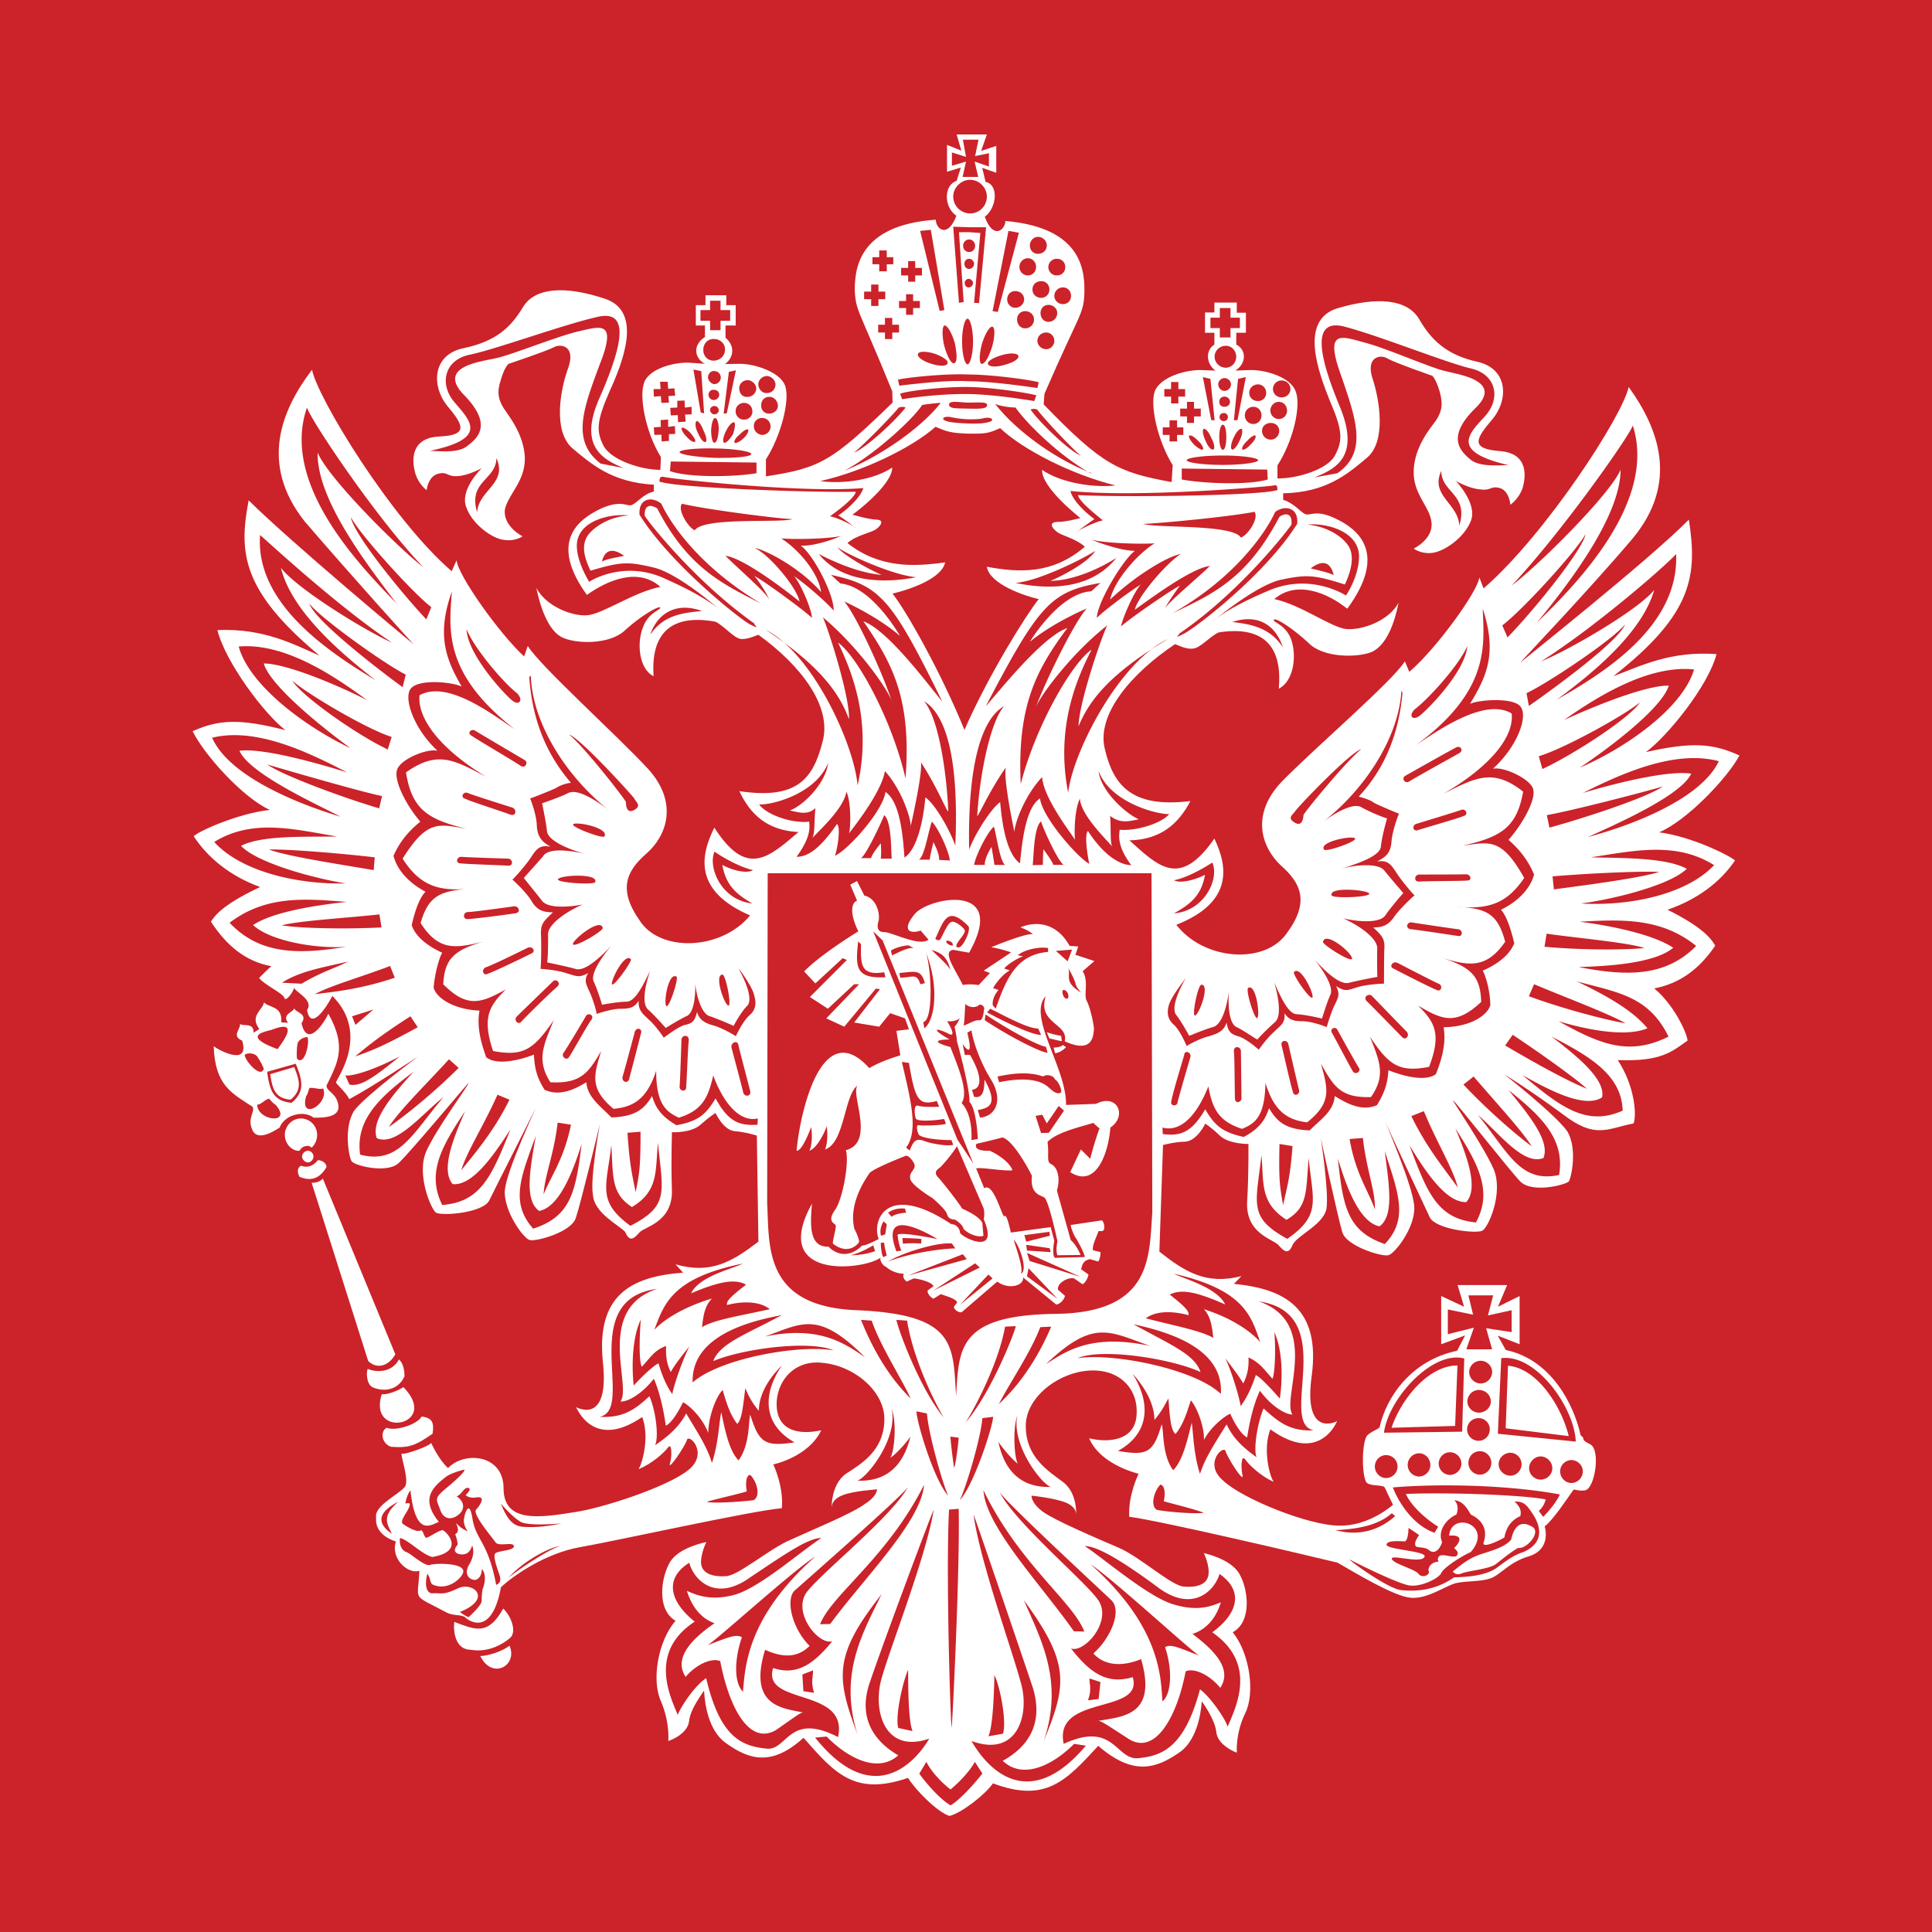 <svg xmlns="http://www.w3.org/2000/svg" width="2500" height="2500" viewBox="0 0 192.756 192.756"><g fill-rule="evenodd" clip-rule="evenodd"><path fill="#cc2229" d="M0 0h192.756v192.756H0V0z"/><path d="M126.744 142.604c4.914 3.562 6.656-.779 6.656-.832 0 .053-3.432 1.82-2.521-4.576.832-6.473-2.445-8.605-7.773-9.1l.754-.779c-3.51.91-5.668-.441-8.189-2.443l.363-10.633s1.066-.312 2.236-.338c1.195-.105 1.975-1.795 1.975-1.795s.547.312 1.457 1.195c.91.857 2.834.832 2.859.832-.025 0 .053 2.521-.131 5.693-.207 3.277 2.627 3.797 3.121 4.395.572.65.988.988 1.404 0 .389-.936 3.041-2.002 3.379-3.588.287-1.664-.572-7.072-.545-7.098-.027.025 1.689 7.93 2.131 9.387.391 1.402 3.926 2.469 4.576 2.312.598-.078 2.756-2.781 2.6-4.887-.129-2.055-2.887-8.346-2.834-8.346-.053 0 3.822 8.24 4.395 9.463.598 1.17 4.498 1.639 5.225 1.326.598-.287 2.133-3.744 1.145-6.137-1.014-2.312-4.004-6.629-4.057-6.863-.025-.234 5.539 6.863 6.709 8.086 1.195 1.195 4.498.338 4.836 0 .232-.285.908-3.275-.156-5.018-1.197-1.689-6.266-5.668-6.266-5.668s2.365 1.43 5.797 3.953c3.275 2.521 4.369 1.48 7.098.936.338-1.041.025-3.875-1.586-6.318 4.238.156 5.305-.754 6.969-1.949-.105-.885-1.432-3.641-3.328-5.201 2.6-.494 4.523-1.975 6.084-4.263-.469-.832-1.43-1.924-4.758-3.588 2.963-1.014 5.277-2.756 6.732-4.914-.494-.468-4.314-2.392-7.564-2.808 2.756-1.169 6.785-5.382 8.008-7.669-2.627-1.196-4.68-1.378-9.334-.338 2.053-1.482 6.213-6.552 7.045-9.775-4.68-.338-7.695 1.248-10.295 2.209 8.033-6.292 8.371-10.113 7.539-15.625-4.133 4.186-16.898 14.273-16.82 14.273-.078 0 6.422-6.76 11.152-12.323 4.758-5.668 2.6-11.102-.338-15.184-.598 2.86-8.293 14.741-14.48 20.097l-.416-1.092c-.209 1.508-4.473 7.306-6.994 9.412l-.441-1.04c-1.301 2.054-9.021 8.657-12.271 11.985-3.197 3.354-1.977 6.629-.078 8.397 2.002 1.768 2.859 3.64.572 6.733-2.184 3.172-8.268 2.73-11.023-.832 5.719-2.262 5.121-5.823 3.795-8.605-3.432 4.94-5.512 2.86-8.475.182 3.119-.078 4.887-1.638 6.084-3.926-5.85.728-7.67-1.56-8.529-5.148-.908-3.536 2.756-7.669 6.994-10.503.104 0 1.066.546 1.768.442.729-.025 1.613-1.144 2.574-1.611 4.264-.676 6.422 1.169 6.006 5.615 1.533-.78 1.795-3.328 1.248-4.888-.545-1.534-1.924-1.768-1.742-2.001.209-.234 1.951.91 3.484 2.339 1.455 1.482 4.887 1.482 6.344.858 1.43-.702 2.209-2.833 2.625-4.887-1.014 1.846-3.666 2.756-5.225 2.625-1.508-.156-4.498-2.418-7.176-2.99 2.236-1.924 5.33-.598 7.279.962 4.082-5.563 1.039-7.93-1.066-8.943-2.105-1.066-2.703-.234-3.172-.52-.467-.208-1.066-1.066-2.158-1.404v-.65c4.238-.078 6.371-1.872 8.32-3.51 2.002-1.612 1.301-5.823.598-7.929-.701-2.158.754-2.444 1.457-2.028.676.416 4.496 1.742 4.496 1.742s.365.286.754 1.612c.365 1.326.156 2.028-.389 2.86-.598.806-2.105 2.6-2.211 4.914-.129 2.392 1.613 3.64 1.77 5.226.207 1.69-1.77 2.626-1.77 2.626s.676.546 1.77.442c1.143-.078 3.275-1.456 3.951-3.25.623-1.716-1.508-3.926-1.508-3.926s1.377.78 2.443.832c1.092.156.988-.39 1.949-.13.938.286 1.041 1.664 1.041 1.664s.883-.624 1.223-1.69c.311-1.092.623-3.458-2.289-3.666-2.99-.233-2.365-1.248-.779-3.12 1.664-1.924 1.689-5.096-1.482-5.797-3.146-.702-4.627-2.262-5.771-4.238-1.195-2.027-4.211-2.262-8.164-1.092-3.848 1.196-1.898 6.37-.701 9.359 1.273 2.938 1.221 3.9.441 5.356-.779 1.404-3.822 2.288-5.719 2.262v-1.299c1.559-2.418 2.391-5.954 1.818-7.384-.494-1.43-3.016-2.158-4.498-2.132l-1.533.052c1.041-.598 1.223-2.002.104-2.6v-1.17h.963V31.2h-.91v-1.014h-2.236v.988h-.936v2.028h.936v1.17c-.961.624-.779 1.976.105 2.6l-1.482-.052c-1.508-.026-4.031.702-4.576 2.132-.494 1.43.312 4.966 1.793 7.357l-.104 1.689c-5.355-.987-6.863-1.663-12.766-7.747l.078-1.066c3.537-8.137 3.875-7.877 3.979-9.931.053-2.08 0-6.629-7.877-7.306-.027.91-1.223 1.898-2.055-.416 1.248-.962 1.379-3.224.078-3.484l-.338-1.404 1.404.494V14.56l-1.508.494.57-1.638h-3.015l.468 1.612-1.43-.572v2.678l1.378-.416-.416 1.326c-1.274.39-1.326 2.6-.025 3.484-.884 2.314-2.054 1.3-2.054.39-7.826.546-8.085 5.018-8.085 7.072.104 2.08.39 1.819 3.744 10.062l.026 1.118c-6.058 5.875-7.228 6.526-12.635 7.358v-1.69c1.482-2.313 2.418-5.875 1.924-7.331-.468-1.378-3.016-2.21-4.524-2.21l-1.482.025c.832-.598 1.066-1.768.052-2.625v-1.222H73.4v-2.028h-.936v-.988h-2.08v.988h-.962v2.028h.91v1.144c-1.222.78-1.092 2.106 0 2.678 0 0 .104 0-1.456-.104s-4.082.572-4.602 1.95c-.546 1.456.156 5.018 1.664 7.462l-.052 1.273c-1.924 0-4.888-.962-5.667-2.392-.728-1.43-.728-2.418.572-5.382 1.326-2.912 3.406-8.06-.468-9.308-3.822-1.274-6.916-1.17-8.138.832-1.196 2.002-2.678 3.432-5.928 4.108-3.146.65-3.224 3.77-1.638 5.746 1.612 1.924 2.158 2.938-.78 3.068-2.964.13-2.729 2.522-2.418 3.614.312 1.144 1.145 1.742 1.145 1.742s.13-1.378 1.144-1.638c.988-.26.832.312 1.95.234 1.092-.052 2.417-.806 2.417-.806s-2.236 2.132-1.56 3.899c.598 1.742 2.678 3.198 3.822 3.276 1.118.156 1.794-.364 1.794-.364s-1.924-.962-1.768-2.626c.312-1.586 2.028-2.782 2.002-5.2-.104-2.366-1.56-4.108-2.106-4.94-.52-.857-.728-1.56-.286-2.86.39-1.352.78-1.585.78-1.585s3.822-1.274 4.524-1.664c.702-.364 2.158-.104 1.43 2.028-.806 2.158-1.56 6.292.364 8.034 1.924 1.612 3.978 3.432 8.164 3.666v.676c-1.066.26-1.664 1.118-2.158 1.326-.468.26-1.04-.572-3.146.39-2.158 1.04-5.251 3.224-1.378 8.605 2.106-1.508 5.148-2.756 7.332-.806-2.651.52-5.693 2.678-7.279 2.833-1.534.13-4.16-.91-5.096-2.73.364 1.82 1.144 4.186 2.521 4.914 1.404.702 4.81.78 6.344-.702 1.534-1.404 3.276-2.418 3.484-2.262.156.234-1.196.468-1.716 2.002-.624 1.508-.416 4.134 1.066 4.861-.312-4.394 1.872-6.239 6.188-5.434.91.468 1.82 1.638 2.522 1.716.676.078 1.664-.417 1.742-.417 4.16 2.99 7.41 7.124 6.396 10.712-.936 3.588-2.469 5.771-8.293 4.888 1.092 2.34 2.808 3.926 5.901 4.082-2.99 2.548-5.173 4.602-8.397-.442-1.404 2.808-2.08 6.317 3.562 8.762-2.86 3.484-8.97 3.718-11.023.494-2.184-3.12-1.3-4.94.702-6.682 1.95-1.716 3.25-4.992.156-8.424-3.146-3.406-10.686-10.166-12.012-12.271l-.364 1.04c-2.444-2.236-6.629-8.112-6.734-9.594l-.494 1.092c-6.032-5.2-13.364-17.263-13.935-20.097-3.017 3.978-5.304 9.36-.729 15.131 4.576 5.33 10.868 12.297 10.868 12.245 0 .052-12.427-10.321-16.458-14.351-.987 5.174-.753 8.97 7.072 15.495-2.521-1.092-5.538-2.756-10.191-2.548.806 3.25 4.758 8.45 6.786 9.983-4.576-1.17-6.63-1.066-9.255.104 1.118 2.313 4.992 6.629 7.695 7.852-3.223.364-7.097 2.132-7.591 2.625 1.378 2.132 3.666 4.004 6.63 5.07-3.432 1.612-4.42 2.678-4.914 3.458 1.56 2.366 3.406 3.952 6.032 4.446-.416.338-.78.754-1.222 1.17.494.676 2.418 1.533 2.522 2.002.104.389.806-.441.988-1.041-.052.365 2.001 1.197 1.274 2.236.364 2.158 1.95-.285 2.522-1.404 3.874 3.875.286 8.451.364 8.633.026.156.988.961 1.326 1.664 2.08-1.092 6.89-4.264 6.89-4.264s-5.173 3.82-6.396 5.406c-1.118 1.742-.494 4.785-.26 5.045.234.441 3.587 1.299 4.731.156 1.274-1.223 7.02-8.139 6.942-7.957 0 .234-3.146 4.447-4.212 6.787-1.04 2.312.468 5.822.962 6.16.729.34 4.68 0 5.304-1.221.572-1.195 4.706-9.281 4.654-9.281.052 0-2.886 6.16-3.094 8.24-.156 2.08 1.898 4.889 2.496 4.992.65.156 4.211-.805 4.602-2.262.468-1.404 2.392-9.281 2.366-9.281.026 0-.988 5.408-.676 7.02.104 1.846 2.678 3.068 3.224 3.719.442 1.039.858.676 1.43.025.494-.547 3.354-1.014 3.224-4.264-.104-3.25.026-5.721 0-5.721.026 0 1.95.105 2.886-.779.936-.832 1.482-1.145 1.457-1.145.025 0 .779 1.742 1.949 1.82 1.17.104 2.184.441 2.184.441l.156 10.582c-2.626 2.002-4.757 3.275-8.267 2.262l.753.832c-5.329.391-8.657 2.34-8.007 8.893.702 6.395-2.6 4.549-2.678 4.523.078.025 1.664 4.367 6.604.988.728 1.896.078 4.471-.364 5.199 1.352-.547 2.522-1.613 2.964-2.184.364-.494.39.961.156 1.664-.156.701 1.56-1.82 1.716-2.418.234-.6 2.158 1.324.182 2.988-2.028 1.691-8.632 3.848-11.388 4.238-3.535.572-7.098 1.092-7.098-2.391 0-3.381-3.925-3.719-5.538-2.002-.988-.91-1.689-2.523-1.689-2.523-.026.287-2.782 1.275-2.938 1.066-.13.234.806 2.73.312 3.328-.494.701-3.094 1.898-2.859 3.041-.182 1.742 1.69 2.314 1.976 2.418-.572 1.664 1.196 3.303 2.34 2.912-.13 3.146-.858 2.262 2.704 4.16.65.363 1.534.182 1.872.494.338.338 2.652 1.977 3.562-3.016 1.352-1.248 4.498-3.381 7.826-3.979 3.718-.65 17.159-3.639 20.201-3.9.182-2.234-.857-4.367-.857-4.367s3.51-.727 4.784-3.406c-2.158.469-4.316.105-4.446-2.391-.104-2.521 1.794-4.654 4.523-4.342 3.224.26 6.422 2.938 6.214 5.9-.13 2.887-2.288 4.188-3.874 5.201-1.508 1.143-1.352 3.432-1.404 3.404.052.027-.13-.779 1.066-1.273 1.222-.494 3.484-.572 3.484-.623 0 .051.025.701-1.222 1.482-1.222.936-5.538 2.703-7.332 3.535-2.158.883-5.408 3.744-6.604 3.666-1.196.078-2.288-.26-2.392-1.248-.078-.936.521-2.158.521-2.158s-2.704.494-3.614 1.977c-.91 1.533-1.377 4.758.546 5.875-1.768 2.027-2.418 5.953-1.456 8.033.91 2.133.728 3.979.728 3.953 0 .025 1.95-.625 2.08-2.002.13-1.275 1.534-3.018 1.482-3.018.052 0 0 3.693 2.21 5.252 2.158 1.535 4.446 2.445 7.722-.545 3.146 3.588 5.122 5.822 10.426 4.004.754 1.221 2.912 3.406 4.134 3.795 1.196-.285 3.51-2.08 4.342-3.25 5.225 1.951 7.227-.182 10.502-3.744 3.562 3.096 5.85 2.186 8.035.703 2.184-1.43 2.287-5.148 2.287-5.148s1.299 1.717 1.455 3.043c.105 1.377 2.055 2.105 2.055 2.078 0 .027-.182-1.846.832-3.924 1.014-2.055.441-6.006-1.248-8.086 1.949-1.041 1.561-4.316.65-5.85-.885-1.51-3.537-2.029-3.537-2.055 0 .025.6 1.195.469 2.158-.131 1.014-1.223 1.299-2.418 1.195-1.195 0-4.395-2.963-6.525-3.873-2.055-.885-6.344-2.705-7.566-3.588-1.221-.91-1.143-1.611-1.143-1.611s2.209.207 3.457.701c1.195.545.963 1.273 1.014 1.273-.051 0 .182-2.209-1.352-3.354-1.561-1.145-3.613-2.496-3.691-5.381-.156-2.939 3.172-5.539 6.344-5.721 3.094-.182 4.914 1.924 4.705 4.445-.156 2.471-2.652 2.809-4.73 2.314 1.143 2.678 4.939 3.535 4.939 3.535s-1.066 2.107-.938 4.291c3.018.389 16.457 3.535 20.773 4.576 1.689.961 5.668 3.404 7.357 3.51 1.639.104 3.172-1.066 4.42-1.457 1.197-.26 2.521-.129 3.51-.494.936-.311 1.873-1.637 3.797-2.184 1.818-.545 1.846-2.131 1.586-2.99.805-.572 2.418-3.016 2.756-3.482.232-.416.26 0 1.248-.105 1.014-.129 1.611-4.055.545-4.602-1.145-.572-.338-.441-.961-.91-.65-2.99-2.887-7.539-7.463-8.5l-.805-1.43 2.184.857v-4.811l-2.158 1.066.91-2.158h-4.939l.648 2.158-2.287-1.066v4.811l2.393-.885-.807 1.533c-4.576.963-7.045 4.604-7.721 7.592-.027.209-.6.312-1.197.807-.648.572-.623 4.602 0 4.836.572.312 1.561.104 1.717.441.182.416.805 1.689.805 1.689s-2.391 2.186-5.434 2.08c-2.988-.025-9.541-2.65-11.49-4.471-2.027-1.717 0-3.562.207-2.99.156.598 1.795 3.197 1.717 2.496-.182-.729-.156-2.158.234-1.664.363.52 1.508 1.664 2.859 2.262-.454-.689-1.079-3.316-.325-5.239zM31.095 118.01c.312 0 .78-.053 1.118-.416l7.228 17.521c-.52.988-1.69 1.639-2.704.678l-5.642-17.783zm7.93 26.336c-.936-.285-1.144-1.533-.442-1.898.806.365 3.016-.285 3.484-1.117 1.092.129 1.248.623 1.092 1.715-1.742 1.196-2.34 1.431-4.134 1.3zm1.222-5.953c3.77 3.848-3.613 5.252-2.158.701.468.103 1.638-.338 2.158-.701zm.104-1.067c-.702 1.533-2.288 1.508-3.198 1.066-.546-.26-.65-1.404-.468-1.82.806.363 2.392.416 3.12-.936.442.364.571 1.196.546 1.69zM29.354 111.25c-.728.182-1.3.779-1.456 1.248-.988.648-2.34 1.299-2.756.154-.468-1.143.338-1.74.052-2.234-2.08-1.352-3.744-2.133-3.874-6.031.754.545 3.614 1.949 2.834-.572-1.196-.469.078-1.354-.26-1.742.182.441 1.456-.182 1.404.961l.572-.363c-1.014-1.352.39-1.924.468-2.678.364.545 1.898.312 1.716 2.002l.676.051c-.676-.961.728-1.064.624-1.533-.052.494 1.456.572.728 1.561.572 2.6 2.288-.078 2.678-.936 1.897 3.379.884 4.939-.182 7.174 0 .6.962.703 1.17 1.898.234 1.197-1.248 1.326-2.47 1.301-.339-.314-1.145-.521-1.924-.261zm1.741 3.25c-.416-.391-1.092-.053-1.196.311-.728.078-1.482-.676-1.482-1.586s.754-1.637 1.586-1.637c.91 0 1.638.727 1.638 1.637 0 .494-.207.963-.546 1.275zm1.482 1.924c-.858 1.533-2.001 1.273-2.704.986-.234-.492-.234-.857.156-1.117.26.131 1.014.312 1.69-.547.442.027.832.287.858.678zm-1.846-.444c-.312 0-.598-.311-.598-.598 0-.285.286-.572.598-.572.286 0 .546.287.546.572 0 .288-.26.598-.546.598zm14.586 45.836c2.001.729 3.327 1.482 4.888-1.326.78.729 1.378 2.289.702 2.912-.677.598-2.158 1.508-3.927 1.198-1.533 0-1.768-1.743-1.663-2.784zm5.512 2.368c.884 1.949-1.716 3.482-2.912 1.039.727 0 2.288-.494 2.912-1.039zm45.393-91.361c-2.392-5.875-5.876-11.985-7.176-13.597 1.43-.338 4.888-1.404 5.251-3.12-3.12.442-6.551.598-9.75-1.924.91-.806 2.444-1.04 2.886-1.404.416-.286.884-.936-.052-.936-.884-.052-2.288-.494-2.34-.494.052 0 3.978-2.912 3.978-4.706-1.768 1.222-4.94 1.69-7.176 1.352 4.212-.936 9.1-3.302 11.492-5.408 1.196.494 1.481.599 3.12.676 1.794.026 2.132 0 3.327-.546 2.289 2.158 7.125 4.628 11.518 5.72-2.418.26-5.59-.338-7.332-1.56-.076 1.794 3.822 4.81 3.822 4.81s-1.404.39-2.287.39c-.936 0-.52.65-.078.962.363.364 1.898.676 2.809 1.508-3.25 2.808-6.656 2.573-9.777 2.002.287 1.742 3.771 2.912 5.174 3.224-1.299 1.638-5.043 7.644-7.409 13.051z" fill="#fff"/><path d="M35.125 101.396l2.132-.676-1.794 1.533-.338-.857zm24.933-45.368c.312-1.326 1.222-1.3 2.209-.571-.857.181-1.741.311-2.209.571zm11.335-11.283c1.976.026 3.562.312 3.562.546 0 .286-1.638.416-3.587.39-1.95-.078-3.562-.338-3.562-.572 0-.234 1.611-.416 3.587-.364zm4.082 1.404v1.065c-2.158.364-6.63.468-8.632-.208l.078-.962 8.554.105zm9.724-.988c.624-.468 3.458-3.276 4.472-4.498.052-.026.468-.13.676 0-.859 1.144-3.848 3.978-5.148 4.498zm-.989 1.82c2.886-1.508 6.838-5.096 7.8-6.578a18.151 18.151 0 0 1 1.846-.208c-2.027 2.574-6.109 5.382-9.646 6.786zm12.324-4.732c-1.222-.052-1.924-.13-2.288-.312-.39-.234.052-.442.676-.312.52.104.936.182 1.742.208.598 0 1.039 0 1.586-.13.572-.104.961.13.598.338-.364.156-1.067.26-2.314.208zm0-1.482c-1.222-.026-1.846 0-1.846-.416.026-.39.858-.234 1.846-.182 1.066 0 1.951-.104 1.951.234-.001.39-.651.39-1.951.364zm0-1.456c-2.054-.026-4.81.234-6.525.52l-.209-.546c.78-.312 4.394-.702 6.76-.676 2.418.026 6.032.598 6.838.832l-.209.572c-1.742-.286-4.47-.676-6.655-.702zm.026-1.274c-1.976-.13-5.07.234-6.838.442l-.13-.598c.78-.208 4.706-.624 6.968-.52 2.391 0 6.344.546 7.071.78l-.129.572c-1.795-.26-4.889-.676-6.942-.676zM64.868 63.333c.832-2.417 2.886-3.224 5.174-2.366-2.314.183-3.953.573-5.174 2.366zm4.445-10.425c-.702-.338-1.742-2.054-1.274-2.652 2.574.624 10.451 1.586 11.049 1.534-1.221.417-8.865-.234-9.775 1.118zm-4.991-1.455c.182.39 4.888 6.474 10.919 10.737 0 .182.702.676-.416.104-1.04-.546-7.982-6.058-11.023-10.946-.104-1.664 1.248-1.846 2.184-1.092.364.858 2.886 5.746 9.983 9.983-4.004-2.027-7.357-3.64-10.4-9.516-.571-.363-1.299-.467-1.247.73zm1.664-3.355l-.183-.025c0-.312 0-.572.417-.494.442.156 13.493 1.638 19.915 1.118-.208.754-1.326 1.95-2.496 2.729.832.494 1.742 1.3 1.742 1.248-.417-.338-1.742-.988-2.574-1.17.441-.312 2.47-1.768 2.574-2.444-4.421.105-17.524-.39-19.395-.962zm9.281 9.36c.208.234 1.17 1.56 1.508 2.418-.26-.702-3.224-3.224-4.394-4.419 1.846.208 6.213 3.613 7.383 4.55-.182-1.223-2.86-4.576-4.498-5.356 1.404.312 4.68 2.132 6.656 4.42-.312-2.08-2.392-4.342-3.978-5.355 1.586.13 4.758.026 5.954-.234-.026.026-2.34 1.014-4.004.962 1.222.832 3.354 4.914 3.276 6.474-.65-.78-2.756-2.626-3.978-3.458.572.52 1.768 3.224 1.82 4.186-.727-.704-4.601-3.564-5.745-4.188zm-27.663-6.343c-.936-3.12 1.898-3.224 1.924-5.408 1.144 2.522-1.794 3.198-1.924 5.408zm-4.705-6.136c5.797-1.222 4.082-2.938 2.496-4.784-1.612-1.82-1.092-4.29 1.482-4.81 2.548-.52 9.282-2.99 12.739-3.77 3.458-.806 2.288 3.302.208 8.06-2.132 4.783.234 6.135 2.392 7.02l-2.288-.442c-2.964-2.262-1.742-5.46-.078-9.932 1.768-4.472 0-3.744-2.288-3.224-2.288.572-6.812 2.418-8.138 2.652-1.274.312-5.954.779-3.12 3.666 2.86 2.938 1.378 4.264.364 5.043-.909.781-2.704.546-3.769.521zm33.408 88.369c3.744-1.326 5.304-2.625 9.983 2.055-1.975-1.327-4.497-3.198-9.983-2.055zm9.23 14.377c.858-.207 4.056-4.08 3.432-7.148.572 1.561.182 4.68-.182 4.887.754-.441 2.054-2.053 2.054-2.184-.443 1.845-1.561 4.601-5.304 4.445zm5.069 18.875c0 1.432 0 5.098.442 6.111l-1.43-.312c-.338-1.223.494-4.733.988-5.799zm-5.043 6.474c-2.08-5.615-2.522-7.799 2.392-14.014-1.925 3.926-4.29 8.008-2.392 14.014zm-14.95-8.943c1.144-.729 8.554-7.488 10.737-8.84-6.967 6.162-6.994 11.205-7.228 13.494-.936-.963-.832-3.328-.104-5.434-.597-.365-1.455.051-3.405.78zm-1.845-8.215c.442 1.689 2.6 3.977 6.083 1.455 3.614-2.418 5.798-3.926 7.098-3.926-2.288 1.508-6.37 5.148-8.866 5.719-2.417.6-3.848-.154-4.55-.441.546 1.768 1.56 2.809 2.756 3.225-2.288 1.586-4.108 3.457-2.886 5.355 1.274-1.482 2.834-1.898 3.458-1.561.858 4.523 2.86 8.449 5.564 6.863 2.339-1.637 2.443-1.74 2.729-1.74-1.976-.443-5.563-.547-3.822-6.266 2.158.986 3.484.57 4.446-.391-1.586-1.533-2.418-4.316-1.586-5.434 1.274-1.145 11.076-9.725 11.414-10.451-1.586 2.938-8.424 8.396-10.062 10.451-1.612 2.053 1.169 5.434 2.496 4.965-1.819 2.236-3.51 3.484-5.901 2.678-1.196 3.77 7.565 1.898 6.474 6.891-4.992-2.574-5.044 1.455-7.202 1.145-2.392-.262-4.576-1.092-5.954-7.021-1.118.703-2.6 2.939-2.834 3.666-.832-1.975-2.886-6.316 1.69-9.307-2.496-2.002-3.067-4.289-.545-5.875zm12.557 17.445l1.144-.105c2.21 2.236 5.148 3.666 7.15 1.873-2.288-1.326-4.16-3.666-2.782-7.436 1.274-3.771 6.162-16.848 6.318-17.057-.754 4.654-4.368 13.807-5.2 16.822-.91 3.145.26 7.564 4.758 6.006-1.639 2.782-5.85 6.811-11.388-.103zm-.208-6.709c0 .676-.234 1.145.104 2.236l-1.066-.156-.104-1.664 1.066-.416zm1.716-4.627l-1.014.025c1.17-2.965 6.708-6.629 10.373-13.91-.286 3.694-6.135 9.465-9.359 13.885zm12.349-15.599c0-.025-.26-1.768-.364-3.094l.832.104c-.104 1.351-.39 3.043-.468 2.99zm-.572 2.808c-1.456-1.586-3.197-7.514-3.171-8.424l1.04.207c.155 2.055 1.585 7.098 2.131 8.217zm-20.097-.443c-.13-.572-.13-1.637.338-1.637.624.598 1.092 2.08.338 2.521-1.04.129-4.056.363-4.68.156.988-.286 3.536-.858 4.004-1.04zm-7.592-11.906c.468-.859 1.716-2.393 1.846-2.523-.728 1.432-1.586 4.004-1.69 4.732-.624-.857-1.066-2.002-1.378-3.068-.494.184-1.872 1.535-2.47 2.211-.156-1.195-.286-4.523.702-6.578-.13 1.561-.208 4.135.104 4.707.936-1.016 1.248-1.639 2.418-2.08-.026.907.026 1.739.468 2.599zm3.745 6.084c0-1.482.702-3.537 1.43-4.291.286.91.624 2.314 1.456 3.381.442-.391.572-1.613.806-3.562.156.338.468 1.223 1.352 2.262 0-1.145.494-2.73 2.314-4.549-2.054 2.988-1.82 5.979 1.248 7.695-2.99.441-3.536.051-4.42-2.756-.182.572-.026 3.041-1.17 4.549-.884-.91-1.3-2.729-1.716-4.783-.208.701-.26 3.041-.936 5.043-.468-1.559-1.352-2.912-2.574-4.939-.65 1.248-1.612 2.158-3.094 3.172.39-.857.052-3.51-.572-4.887-1.456 1.352-2.652 2.184-4.966 2.053 3.64-.701-2.392-11.699 5.746-12.766-6.239 2.029-2.496 9.699-3.666 11.232.676.078 2.132-.729 3.328-2.262.416.91.884 2.496 1.196 4.68.416-.182 1.066-.988 1.716-2.34.571.285 1.898 1.454 2.522 3.068zm3.769-14.795c-1.689 1.301-1.976 1.664-1.898 2.029 1.82-.469 3.406-.287 4.264.416-3.016.676-5.538 1.039-6.759 1.793.13-1.221.286-2.131.988-2.859-3.094.936-4.914 2.236-5.746 3.119.962-2.547 1.742-5.174 8.839-6.604-1.092.547-4.342 1.248-5.173 2.965 2.781-1.17 4.367-1.482 5.485-.859zm-3.276 7.619c2.99-1.248 9.594-2.107 12.012-1.066-3.536-.598-11.336.807-14.065 3.197-.104-3.146 2.522-5.564 8.891-6.707-3.77 2.002-6.162 2.834-6.838 4.576zm15.807-4.031c.884 2.549 2.886 5.617 3.9 7.773-2.756-2.703-4.238-6.057-4.965-7.852l1.065.079zm3.536 0c.546 3.588 2.625 7.982 3.666 9.672-2.444-2.938-4.627-8.996-4.731-9.75l1.065.078zM39.077 73.525l-.39 1.248c-3.146-1.481-8.684-5.407-9.516-6.863 1.248 1.17 7.332 4.809 9.906 5.615zm1.404-6.213l-.312 1.248c-2.808-2.054-8.814-6.733-9.308-8.346.962 1.326 7.254 5.875 9.62 7.098zm22.125 45.706l1.3-.104c0 3.535-.104 4.158-.494 6.031-.338-1.795-.598-2.652-.806-5.927zm-6.968-1.014l1.326.207c-.702 3.484-2.028 5.148-2.729 6.969.077-1.821 1.013-3.875 1.403-7.176zm-6.006-2.783l1.196.494c-1.561 3.199-3.614 5.539-4.81 7.047.521-1.795 2.288-4.551 3.614-7.541zm-4.836-3.535l.962.857c-2.522 2.523-5.382 4.811-6.968 5.902.989-1.586 3.745-4.289 6.006-6.759zm-3.847-4.29l.728 1.092c-3.12 1.715-4.42 2.287-6.24 2.912 1.43-1.197 2.756-2.236 5.512-4.004zm-2.028-5.018l.468 1.171c-3.328 1.117-5.98 1.402-7.982 1.637 1.664-.883 4.42-1.637 7.514-2.808zm-1.066-5.148l.208 1.3c-3.562.182-8.008.104-9.958-.208 1.742-.468 6.474-.728 9.75-1.092zm-.468-5.693l-.104 1.274c-3.51-.598-8.657-1.378-10.451-2.054 1.872-.052 7.279.39 10.555.78zm.728-6.11l-.286 1.222c-3.38-.988-9.62-3.276-11.154-4.368 1.534.442 8.788 2.574 11.44 3.146zm4.914-18.849l-.494 1.222c-2.418-2.574-7.228-8.45-7.54-10.218.78 1.56 5.954 7.358 8.034 8.996zm22.618 53.453c.468 4.914 1.17 6.266-2.755 8.268-3.38-2.471-2.366-3.926-1.898-8.059.182 3.301 0 4.834 2.054 6.188 2.703-1.614 2.314-3.641 2.599-6.397zm-7.617.104c-.598 4.836-1.092 7.229-4.835 8.449-2.366-2.65-1.17-5.277.26-9.254-.572 3.326-1.17 6.42.338 7.486 2.053-.388 3.405-4.054 4.237-6.681zm-7.098-1.455c-1.819 4.471-2.86 7.254-6.812 7.539-1.586-3.197-.052-5.85 2.288-9.359-1.352 3.068-2.392 5.928-1.248 7.279 2.081.209 4.264-3.172 5.772-5.459zm-6.682-3.225c-3.172 3.744-4.446 6.734-8.319 5.746-.494-3.484 1.95-5.746 5.33-8.268-2.288 2.496-4.29 4.939-3.666 6.629 1.95.833 4.472-2.39 6.655-4.107zm-9.801-2.158c.754.105 2.964-.598 5.434-1.896-2.86 2.34-3.978 3.016-5.018 2.807l-.416-.911zm-4.367-9.151l-1.95-.104c1.794-1.145 4.03-1.51 6.604-2.107-1.353.677-2.679 1.042-4.654 2.211zm4.497-3.692c-4.732.78-8.631.832-11.673-2.392 3.614-2.73 7.41-2.418 11.673-2.08-3.354.364-7.436 1.04-9.333 2.314 1.819 1.664 6.525 2.392 9.333 2.158zm-.078-6.317c-4.576.13-10.374-1.092-13.129-4.134 3.874-2.392 8.111-1.222 12.271-.546-3.354.052-7.54-.13-9.593.936 1.69 1.794 7.721 3.328 10.451 3.744zm-.52-6.656c-4.445-1.326-11.153-4.082-12.817-7.877 4.42-1.092 9.698 1.507 13.468 3.458-3.276-1.014-8.45-2.444-10.738-2.158.962 2.261 7.565 5.277 10.087 6.577zm.988-6.838c-4.186-1.95-10.062-6.136-11.153-10.139 4.55-.39 9.385 2.834 12.817 5.355-3.016-1.534-8.008-3.64-10.322-3.666.703 2.367 6.37 6.786 8.658 8.45zm-9.021-21.267c.702.598 7.669 7.071 13.155 10.737-2.6-1.144-9.464-5.355-11.075-7.461 1.04 4.264 5.823 8.397 9.463 11.231-4.316-2.625-12.064-7.513-11.543-14.507zm4.679-12.713c.364 1.222 6.89 11.024 11.621 15.938-2.444-1.872-9.463-8.84-10.556-11.439-.104 4.654 4.914 11.153 7.878 15.053-3.665-3.797-11.594-11.908-8.943-19.552zm20.956 28.495c.676.702.208 1.248-.416.78-.65-.468-4.498-4.524-4.628-7.176.779 1.949 3.717 5.382 5.044 6.396zm.779 6.681c.364.233.052.858-.417.572-.441-.338-4.498-2.704-4.939-3.042-.416-.208 0-.754.442-.442.364.234 4.914 2.912 4.914 2.912zm-1.248 4.732c.468.182.39.91-.208.702-.572-.234-4.082-1.352-4.498-1.586-.52-.13-.182-.754.26-.572.468.208 4.446 1.456 4.446 1.456zm-.442 5.096c.494 0 .598.754 0 .702-.65-.052-4.212-.156-4.731-.234-.521 0-.391-.65.078-.65.52.052 4.653.182 4.653.182zm12.661 17.288c.13-.494.832-.389.599.209-.13.545-1.04 4.029-1.17 4.523-.156.469-.754.234-.65-.26.156-.468 1.221-4.472 1.221-4.472zm9.646 1.561c-.078-.52.624-.807.702-.207.13.598 1.066 4.107 1.17 4.574.104.547-.598.572-.702.105-.104-.494-1.17-4.472-1.17-4.472zm-4.991-.754c0-.52.78-.598.728.053-.078.598-.208 4.236-.26 4.68 0 .494-.702.363-.65-.105.051-.468.182-4.628.182-4.628zm-9.542-2.366c.234-.443.91-.078.546.363-.312.363-1.924 3.303-2.21 3.691-.233.416-.806 0-.572-.389.338-.442 2.236-3.665 2.236-3.665zm-3.328-3.433c.286-.389.91.053.494.469-.468.365-3.354 3.199-3.587 3.484-.338.416-.806-.156-.468-.494.363-.363 3.561-3.459 3.561-3.459zm-2.47-3.405c.468-.208.91.39.312.598-.545.286-3.795 1.846-4.316 2.002-.416.234-.676-.416-.182-.65.52-.13 4.186-1.95 4.186-1.95zm-1.378-4.134c.52-.052.754.676.078.702-.598.104-4.212.572-4.706.572-.468.026-.468-.676.026-.702.546.001 4.602-.572 4.602-.572zm-9.411-21.058c-.234 2.235 1.924 5.277 6.655 8.138-3.12-1.612-4.783-2.73-8.007-.442.572 3.588 2.054 4.68 6.006 5.616-2.73-.442-3.874-.962-6.344 2.99 1.794 2.808 3.718 3.276 6.734 2.99-2.938.233-4.134.65-4.94 3.432 1.82 2.834 3.484 2.522 6.213 1.872-2.964.858-3.822 1.794-3.951 4.237 2.443 2.471 3.847 1.82 6.239.521-1.586 1.586-2.418 2.703-1.274 6.135 3.068.598 4.082-.207 6.058-3.068-1.04 2.523-1.742 3.979-.338 6.188 3.094.184 3.848-1.039 5.07-3.119-.728 2.418-1.196 3.719 1.222 5.771 2.262-.182 3.432-1.273 4.264-3.795 0 3.328.988 4.082 2.262 4.68 2.366-.729 2.938-2.055 3.432-4.213 1.17 3.146 2.834 4.654 4.446 4.291l-.026.623c-1.924.131-2.964-.389-4.186-2.625-.962 1.586-1.689 2.262-3.899 2.678-1.872-1.092-2.158-2.105-2.444-2.912-.753 1.273-1.638 2.055-4.056 2.131-1.04-1.092-2.392-2.002-2.496-3.51-1.403.859-2.755 1.379-4.16.756-.78-1.223-1.014-2.186-1.066-3.512-1.82.703-3.848 1.014-4.758.262-.702-1.873-.91-3.355-.676-4.654-2.521-.104-4.29-1.223-4.576-2.289.104-1.324.52-2.911.858-3.483-2.262-1.04-2.86-2.184-3.042-2.756.286-1.3.754-2.73 1.378-3.328-1.378-.728-2.782-1.951-3.197-3.588.702-1.612 1.768-2.678 2.677-3.406-1.56-1.82-2.729-4.316-2.288-5.252.39-1.014 2.99-2.08 4.004-1.82-2.392-2.209-3.406-5.277-2.678-6.188.753-1.014 4.211-.676 5.095-.208-1.612-2.782-2.521-5.174-.988-9.489-.234 3.588-1.014 8.085 6.266 13.728-2.054-1.329-6.656-4.968-9.489-3.382zm10.945-1.821l.156-.13c.156 4.836 3.64 10.14 7.748 13.39-1.118-.858-3.042-2.158-4.004-1.69-.91.468-2.678 1.04-2.626 1.04 0-.078.39 1.794.494 2.756.078 1.014 2.418 1.924 3.926 2.314-1.43-.364-3.795-.702-4.315.208-.676.78-1.924 2.158-1.924 2.158-.078-.078 1.092 1.352 1.768 2.21.546.91 2.912.676 4.108.442-1.534.65-3.484 1.95-3.458 2.989.026 1.014-.026 2.808-.104 2.782-.025 0 1.794.364 2.834.65.962.338 2.652-1.326 3.588-2.314-.936 1.092-2.106 2.808-1.768 3.562.364.754.857 2.34.832 2.34-.078 0 1.585-.312 2.443-.312.962 0 1.794-1.977 2.366-3.068-.442 1.248-.91 3.225-.208 3.85.676.598 1.768 1.846 1.768 1.846-.078.025 1.3-.832 2.185-1.248.728-.469.806-2.549.728-3.275.13 1.092.572 3.119 1.508 3.354.78.26 2.34.936 2.34.961 0 0 .728-1.404 1.404-2.053.546-.729-.312-2.627-.91-3.666.078.025 1.456 1.896 1.586 2.756.234.857.052 1.43-.52 1.924-.624.545-1.378 2.105-1.326 2.08 0-.053-1.352-.832-2.158-1.066-.754-.209-1.482-.469-1.716-1.379-.208.781-.364 1.145-1.222 1.301-.806.234-2.132 1.326-2.106 1.273.026 0-.884-1.299-1.482-1.793-.572-.572-1.092-.91-1.014-1.898-.442.701-.91.807-1.82.807s-2.418.52-2.392.52c.078 0-.364-1.561-.729-2.287-.338-.756-.52-1.094-.104-1.795-.91.494-1.144.312-2.131.025-.937-.338-2.678-.467-2.626-.441.052 0 .104-2.106.052-3.354-.052-1.144.234-1.378 1.196-2.288-.936-.026-1.56-.156-2.132-1.118-.546-.936-1.95-2.184-1.924-2.158 0 .078 1.248-1.3 1.846-2.184.598-.937.91-1.274 1.976-1.092-.858-.468-1.3-.962-1.378-2.054 0-1.092-.676-2.834-.676-2.756 0 .026 2.392-.91 2.678-1.092.182-.156.936-.442 1.404-.468-2.548-2.967-3.875-6.425-4.161-10.559zm9.958-16.119c-2.106.13-3.536 1.222-4.108 1.976-.572.858-.52 1.898.26 3.536 3.067-.91 3.744-.91 6.213-.338 2.6.572 6.838 4.368 6.838 4.368s-1.274-1.3-5.486-3.172c-4.134-2.001-7.592.156-7.696.26-.025-.078-1.352-2.132-1.222-3.848.209-2.236 3.225-2.99 5.201-2.782zm-5.98 21.866c1.066.312 6.162 5.901 6.5 6.37.182.39.754.728 0 1.144-.832.468-.832-.624-.832-.78 0-.183-4.212-5.591-5.668-6.734zm15.313 23.944c.338.078.988 3.432.52 3.068-.468-.365-1.352-3.093-.52-3.068zm-4.601.207c.26.131-.806 3.406-1.04 2.887-.234-.494.259-3.353 1.04-2.887zm-4.55-1.74c.13.233-1.872 3.016-1.898 2.444 0-.598 1.326-3.121 1.898-2.444zm-2.808-3.12c.078.312-3.198 2.21-2.964 1.534.26-.599 2.756-2.549 2.964-1.534zm-.754-4.577c-.052.312-4.238.052-3.666-.338.494-.389 4.004-.519 3.666.338zm.91-4.549c-.208.234-3.588-1.04-3.068-1.248.572-.234 3.614.468 3.068 1.248zm14.767 6.681c-3.12-.338-4.446-3.613-3.77-5.174.78.572 2.6 1.586 3.848 1.846-.702.417-2.236-.052-3.068-.52.364 2.185 1.612 3.043 2.99 3.848zm13.909-4.471h-1.092c.078-.702 0-1.534 0-1.534s-.91 1.092-.962 1.482H85.9c.494-.286 1.976-3.406 2.313-4.29.755.624.677 3.536.755 4.342zm5.798.182l-1.066-.053c.026-.702-.572-1.768-.572-1.768s-.337 1.3-.364 1.742h-1.092c.572-.286.962-2.912 1.3-3.795.65.65 1.716 2.989 1.794 3.874zm-2.886-9.802c1.689 2.574 2.704 5.226 2.729 4.861-.182-4.211-1.04-9.385-2.418-10.945 2.34 1.404 3.484 6.162 3.12 14.403-.598-1.69-2.08-4.212-2.99-4.81-.13 1.612-.65 5.044-2.08 6.006-.13-1.638-.338-5.512-1.898-6.552-.234 1.897-3.77 5.824-5.043 6.37.312-.884.572-2.912.208-3.172-1.56 2.262-2.782 3.275-4.03 3.275 1.17-1.638 1.378-2.574 1.248-3.509-1.534.208-4.16-.598-4.992-1.716 1.222.078 5.616-1.014 6.89-4.134-.234 2.002-2.47 4.264-3.821 4.732 1.014.234 1.819.468 2.547-.234-.129 1.326-.026 2.756-.364 3.042 1.196-1.222 3.224-3.146 3.458-4.68.52 1.092.417 3.796.26 4.16 1.118-1.43 3.276-4.342 3.588-6.214 1.716 1.924 2.574 4.706 2.574 5.486.702-3.171 1.144-5.693 1.014-6.369zM76.411 62.84c5.512 3.666 7.358 6.396 8.293 8.917.104-2.132-1.95-8.684-2.6-10.166 3.483 2.912 6.655 7.358 6.941 8.58-.936-2.938-3.588-8.709-4.81-10.165 3.822 1.794 5.563 3.458 5.563 3.458s-2.756-4.94-5.954-5.251l-.936-.858c4.94 1.066 6.058 2.392 11.102 12.636-1.222-1.43-5.355-7.098-7.878-8.008 2.99 4.29 4.81 7.877 4.212 15.677-1.326-5.771-4.783-12.167-6.733-13.545 1.482 3.068 3.38 7.981 1.95 14.247-.336-4.057-4.444-13.104-9.15-15.522zm5.278-7.566c1.456.753 4.003 1.898 6.266 2.08-1.222-.52-3.718-1.897-4.42-2.756 1.014.728 5.486 2.782 7.878 2.99-3.562.702-7.566.39-9.724-2.314zm-25.791 99.003c-.624 0-3.874 2.08-5.148 3.119 1.612-1.818 4.498-3.197 5.148-3.119zm-5.928-4.263s1.118 1.326 1.976 1.82c.858.467 4.082.156 4.082.156s-1.586.363-2.938.363c-1.378.001-2.158.079-3.12-2.339zm-4.42 1.976c-.13 0 .468.779-.13 1.064 0 .078.234.547.234 1.066-.624.703-.026.988.52.963.572-.027.806-.469.936-.885.208.52.13 1.248-.364 2.002-.572 1.17.468 1.533.754 1.404.312-.104.572-.469.572-1.066.442.441.338 1.43.078 2.002-.104.623-.078.779-.104 1.248-.078.469-1.3 1.561-1.3 1.561s-.442-.184-.858-.521c3.276-1.324 1.352-3.016-.13-2.391-1.508.727-1.638.494-2.522.52-.832.104-.832-1.145-.598-1.924.26.234.286.91.494 1.039 1.56.754 3.094-.727 3.094-1.299 0-.885-2.86-.807-3.302-.65-.468.234-1.846-1.039-2.313-1.248-.468-.129-.806-.676-.702-1.43.832.182 2.184 1.639 3.224 1.898 3.38-.598 1.352-2.574 1.04-2.678-.338 0-1.248.623-1.534.727-.338.209-.39-.832-.676-.701-.338.207-1.144-.234-1.69-.598-.546-.26.441-1.248.572-1.82.182-.469-.364-.26-.364-.26-.078.025.104-.857.468-1.326.494 4.445 1.82 3.613 2.834 3.146-1.846-2.289-.65-3.432.754-4.523.52-.365 1.69-.678 1.768-.678.156 0-.13.443-1.508 1.613-1.481 1.221-1.326 1.221-.91 2.287.364 1.195 1.274 1.092 1.872.572.65-.494.598-1.301-.208-1.82.52-.129.702-.936 1.196-.832.364.131-.286.703-.286.703s.286.389 1.144.232c.858-.104.338.754-.104 1.223-.39.469 1.612 2.781 1.924 3.25.312.494 1.794-.078 1.846.391.052.467-1.534.441-1.846.727-.312.312.312 1.795.442 2.262.13.469 0 .729-.364.885-.806-4.342-2.028-4.445-2.366-6.629-.364-2.262-.884.025-.832.025-.052 0-.078.701.364 1.248.078.053-.676-.234-1.119-.779zm-6.447 1.039c-2.054-1.404-.676-2.521.624-3.197-1.638 1.455-1.144 2.131-.624 3.197zm93.959-95.649c-.494-.26-1.404-.442-2.289-.676 1.016-.78 1.952-.806 2.289.676zm-11.05-11.933c1.951 0 3.512.234 3.512.468s-1.561.468-3.512.468c-2.027 0-3.613-.233-3.613-.468-.001-.234 1.585-.468 3.613-.468zm-4.108 1.3l8.527.104.053.988c-2.027.598-6.525.39-8.58 0v-1.092zm-10.06-1.274c-1.273-.546-4.213-3.432-5.018-4.602.207-.13.598-.078.676.026.961 1.222 3.717 4.107 4.342 4.576zm1.092 1.741c-3.666-1.378-7.617-4.29-9.646-6.916.547.234 1.354.338 2.029.364 1.273 1.794 4.574 4.94 7.486 6.552h.131zm19.056 17.368c-1.145-1.742-2.756-2.288-5.043-2.521 2.287-.781 4.237.051 5.043 2.521zm-4.185-10.946c-.857-1.378-8.502-.91-9.75-1.378.598.052 8.555-.676 11.102-1.196.468.599-.598 2.288-1.352 2.574zm5.043-1.3c.105-1.222-.648-1.144-1.195-.78-3.225 6.162-6.604 7.696-10.66 9.62 7.15-4.056 9.854-9.204 10.219-10.087.936-.728 2.365-.494 2.209 1.17-3.223 5.122-10.27 10.478-11.361 10.998-1.066.546-.391.078-.391-.052 6.136-4.187 10.997-10.531 11.179-10.869zm-1.559-3.406c-1.898.521-14.977.702-19.734.468.078.65 2.055 2.158 2.471 2.522-.779.156-2.08.806-2.549 1.092 0 .026.938-.702 1.717-1.222-1.117-.806-2.236-2.002-2.393-2.808 6.682.702 19.863-.442 20.254-.546s.391.156.391.468l-.157.026zm-9.568 9.49c-1.117.598-5.07 3.328-5.875 4.082.182-.988 1.404-3.64 1.975-4.186-1.221.754-3.691 2.626-4.393 3.328.053-1.534 2.574-5.772 3.795-6.682-1.664-.026-4.289-1.092-4.342-1.118 1.248.338 4.707.468 6.318.364-1.611.987-3.979 3.587-4.445 5.615 2.34-2.236 5.615-4.29 7.045-4.549-1.586 1.04-4.342 4.368-4.576 5.563 1.197-.858 5.643-4.186 7.488-4.368-1.248 1.222-4.186 3.64-4.498 4.264.363-.753 1.351-2.079 1.508-2.313zm27.871-5.98c-.104-2.235-2.938-2.989-1.795-5.459 0 2.184 2.756 2.313 1.795 5.459zm4.914-6.031c-1.092 0-2.912.208-3.848-.598-.938-.806-2.393-2.184.494-5.043 2.963-2.808-1.717-3.406-2.939-3.744-1.326-.26-5.822-2.262-8.111-2.859-2.236-.599-3.977-1.353-2.34 3.197 1.561 4.524 2.705 7.748-.338 9.854l-2.287.416c2.158-.857 4.549-2.08 2.574-6.968-2.002-4.81-3.043-8.943.389-8.085 3.432.884 10.113 3.588 12.662 4.186 2.547.598 3.016 3.016 1.352 4.81-1.612 1.74-3.407 3.482 2.392 4.834zm-35.748 87.876c-5.824-1.25-8.373.492-10.4 1.818 4.783-4.574 6.343-3.222 10.4-1.818zm-9.906 14.065c-3.77.131-4.861-2.652-5.252-4.523 0 .078 1.273 1.768 2.002 2.236-.363-.209-.623-3.328-.104-4.863-.625 2.989 2.469 6.941 3.354 7.15zm-9.464-9.047c-.312-5.123 0-8.139-9.827-8.58-9.412-.338-8.788-6.369-9.022-10.66l.052-32.94h38.295l.078 33.875c-.338 4.316.078 9.984-9.697 10.088-9.749.131-9.593 3.51-9.879 8.217zm-.546 40.816c-1.352-.754-3.172-3.172-3.12-3.172l.702-1.17c.468.963 1.586 2.158 2.418 2.756.832-.701 1.924-1.818 2.417-2.756l.754 1.17c.001 0-1.871 2.393-3.171 3.172zm4.367-12.998c.547 1.092 1.248 4.576.859 5.85l-1.457.26c.469-.963.573-4.655.598-6.11zm4.914 6.604c2.029-5.928-.232-10.088-1.975-14.066 4.705 6.37 4.237 8.554 1.975 14.066zm15.496-8.555c-1.898-.727-2.809-1.195-3.381-.832.703 2.08.703 4.576-.26 5.408-.182-2.287-.078-7.357-7.176-13.676 2.159 1.405 9.725 8.373 10.817 9.1zm2.053-8.137c2.418 1.689 1.873 3.926-.727 5.824 4.523 3.119 2.391 7.408 1.533 9.41-.234-.805-1.768-3.016-2.756-3.717-1.561 5.85-3.822 6.629-6.135 6.863-2.289.234-2.393-3.77-7.463-1.43-1.039-4.967 8.008-2.887 6.891-6.656-2.678.807-4.367-.572-6.162-2.859 1.326.494 4.238-2.781 2.652-4.914-1.561-2.08-8.268-7.695-9.803-10.736.338.779 9.906 9.619 11.154 10.814 1.17 1.092-.131 3.9-1.768 5.33.936 1.066 2.574 1.455 4.758.572 1.664 5.719-1.951 5.719-4.291 6.162.287 0 .443.104 3.043 1.793 2.678 1.689 4.836-2.236 5.693-6.734.676-.338 2.184.131 3.457 1.639 1.223-1.871-.572-3.719-2.781-5.381 1.223-.365 2.314-1.404 2.834-3.146-.701.26-2.055.961-4.523.26-2.471-.598-6.785-4.342-9.047-5.875 1.273 0 3.795 1.533 7.279 4.107 3.459 2.6 5.668.364 6.162-1.326zm-13.336 17.133c-5.693 6.734-9.775 2.393-11.414-.467 4.523 1.662 5.771-2.496 4.992-5.564-.807-3.172-4.16-12.35-4.783-17.029.104.182 4.627 13.441 5.9 17.236 1.195 3.822-.701 6.084-2.99 7.332 1.951 1.873 4.889.547 7.125-1.689l1.17.181zm.363-6.707l1.092.363-.182 1.689-1.066.131c.391-1.066.156-1.507.156-2.183zm-1.56-4.707c-3.145-4.496-8.812-10.424-9.021-14.064 3.562 7.332 8.918 11.102 10.062 14.092l-1.041-.028zm-12.193 9.594c-.104-.078-.598-15.443-.26-21.734l.962-.078c.13 6.265-.65 21.864-.702 21.812zm.806-22.67c.572-1.092 2.08-6.084 2.261-8.189l1.066-.131c.001.884-1.897 6.785-3.327 8.32zm55.014 3.926c.338-1.508 1.066-1.873 2.055-1.301 1.039.521-.521 2.289-1.354 2.133-.701.391-1.586 1.117-2.184 1.586-.598.52-2.859.701-3.457.961-.625.26-.885-.207-.885-.207.729-.52 1.482-1.326 3.068-1.795 1.612-.495 2.341-.858 2.757-1.377zm2.261-2.393c1.273 2.158 0 3.172-.988 3.615-1.039.363-1.455.674-2.625 1.533-1.119.883-3.225.988-4.342 1.014-2.002 1.404-4.031 1.404-5.279 1.273-1.273-.104-5.25-2.99-5.146-3.066.078.076 4.68 2.391 5.953 2.6 1.145.182 2.887-.676 3.172-1.197.182-.545 2.105-1.768 2.965-2.131 2.34-2.703-1.926-4.16-2.158-1.639 1.975-.156.494 1.273.494 1.223 0 .051.572.391.285.754-.285.363-1.561-.312-1.82.129-.285.469.26.418-.234.521-.52.078-.883.572-.754.936.131.363-.676.729-1.039.234-.363-.469-2.652-1.041-2.652-1.51 0-.414 2.887.521 3.25-.154.416-.598-3.77-.729-3.77-1.223s1.455-.338 1.795-.338c.26 0 .389-.754.389-1.326.078 0 1.066.703 1.066.703s-.494.623-.391.961c0 .391.781.131 1.326.494.441.441 1.041.209 1.352-.754-.494-1.195.494-2.34 1.43-2.756.184-.469.184-1.039-.207-1.43.779.104 1.145.572 1.639 1.43 1.846.885 1.43 2.34 1.273 2.809-.131.57 1.377-.105 2.08-.521.156-.832.545-1.664 1.586-2.131.156-.572-.105-1.014-.572-1.457 1.065-.026 1.297.494 1.922 1.404zm-19.785 1.457c1.871-.105 4.135-.365 5.615-1.691l.338.287c-1.351 1.195-3.328 2.105-5.953 1.404zm22.385-3.562c-.416.91-1.326 1.898-1.664 2.236l-.441-.598c.572-.469.676-1.145.701-1.145-2.262-.441-9.645-.729-13.961-.547.363.859 1.482 2.158 3.225 3.277l-.365.598c-2.08-.729-3.535-2.912-4.16-4.523 4.524-.39 11.544-.261 16.665.702zm-5.174-12.844c2.887.234 5.33 4.029 6.059 7.02l-6.293-.779.234-6.241zm6.76 7.566l-7.773-.781.338-7.539c3.431-.467 7.304 4.889 7.435 8.32zm-11.803-7.592l-.234 6.031-6.344.182c.988-2.912 3.691-6.213 6.578-6.213zm-7.332 6.707c.441-3.406 4.836-8.24 8.008-7.408l-.209 7.305-7.799.103zm-21.969 6.838c.467.156 2.99.754 3.977 1.145-.623.156-3.664-.078-4.68-.287-.701-.467-.207-1.949.365-2.521.52.103.467 1.091.338 1.663zm7.93-11.752c.416-.832.572-1.611.52-2.6 1.145.547 1.508 1.145 2.393 2.133.26-.52.338-3.146.182-4.654.988 2.133.754 5.383.545 6.629-.598-.701-1.924-2.156-2.391-2.34-.365 1.094-.832 2.186-1.508 3.094-.105-.754-.832-3.301-1.535-4.783.077.131 1.325 1.689 1.794 2.521zm-3.926 5.643c.676-1.301 2.027-2.365 2.625-2.625.598 1.324 1.223 2.156 1.689 2.365.338-2.211.832-3.744 1.275-4.654 1.143 1.561 2.574 2.393 3.25 2.365-1.145-1.533 2.91-9.1-3.355-11.283 8.164 1.223 1.848 12.064 5.461 12.869-2.34.105-3.484-.805-4.992-2.184-.598 1.379-1.039 4.057-.701 4.863-1.457-1.041-2.367-1.951-2.99-3.277-1.273 2.055-2.158 3.381-2.652 4.939-.676-2.027-.676-4.367-.832-5.096-.494 2.055-.961 3.848-1.846 4.732-1.145-1.561-.91-3.979-1.145-4.576-.857 2.859-1.43 3.146-4.367 2.652 3.041-1.664 3.406-4.602 1.455-7.721 1.717 1.924 2.186 3.51 2.186 4.627.857-.988 1.195-1.846 1.402-2.133.131 1.898.234 3.146.703 3.537.883-1.066 1.223-2.496 1.533-3.354.704.807 1.379 2.862 1.301 3.954zm-3.406-14.508c1.195-.598 2.703-.26 5.537.988-.857-1.715-4.082-2.547-5.121-3.068 7.02 1.613 7.695 4.213 8.605 6.812-.807-.91-2.547-2.289-5.615-3.275.676.727.805 1.689.936 2.859-1.273-.729-3.719-1.17-6.734-1.949.885-.678 2.445-.807 4.264-.312.052-.365-.183-.729-1.872-2.055zm3.068 7.723c-.598-1.77-2.965-2.705-6.682-4.758 6.316 1.326 8.916 3.744 8.709 6.941-2.625-2.496-10.711-4.107-14.299-3.562 2.419-1.039 9.307.027 12.272 1.379zm-15.99-4.473l1.092-.053c-.779 1.82-2.365 5.07-5.225 7.723 1.117-2.158 3.172-5.148 4.133-7.67zm-3.51-.053l1.066-.051c-.131.727-2.496 6.707-4.992 9.594 1.067-1.691 3.303-6.031 3.926-9.543zm53.246-56.91c2.625-.779 8.84-4.263 10.088-5.381-.859 1.456-6.527 5.174-9.725 6.656l-.363-1.275zm-1.222-6.291c2.393-1.145 8.787-5.486 9.828-6.864-.572 1.586-6.682 6.11-9.594 8.137l-.234-1.273zm-23.346 45.186c-.234 3.25-.572 4.133-.938 5.9-.338-1.896-.441-2.521-.363-6.109l1.301.209zm7.02-.807c.363 3.25 1.273 5.305 1.195 7.123-.625-1.818-1.924-3.535-2.521-7.02l1.326-.103zm6.084-2.678c1.246 3.043 2.963 5.824 3.379 7.617-1.092-1.559-3.094-3.926-4.627-7.123l1.248-.494zm4.964-3.457c2.158 2.521 4.811 5.381 5.799 6.967-1.588-1.17-4.369-3.562-6.812-6.162l1.013-.805zm3.901-4.16c2.729 1.82 6.031 4.16 7.408 5.381-1.818-.701-5.068-2.496-8.162-4.314l.754-1.067zm2.131-5.045c3.094 1.301 7.539 2.965 9.127 3.9-1.977-.338-6.268-1.455-9.646-2.703l.519-1.197zm1.248-5.043c3.303.468 7.955.858 9.775 1.43-1.949.208-6.473.208-9.982-.13l.207-1.3zm.597-5.719c3.355-.286 8.787-.546 10.635-.442-1.848.598-6.994 1.274-10.504 1.742l-.131-1.3zm-.572-6.11c2.652-.468 10.037-2.392 11.57-2.86-1.533 1.092-7.877 3.172-11.309 4.108l-.261-1.248zm-4.445-18.927c2.184-1.664 7.539-7.618 8.32-9.126-.338 1.69-5.33 7.8-7.799 10.322l-.521-1.196zm-24.022 52.856c.232 2.807-.156 4.758 2.494 6.447 2.158-1.273 1.924-2.781 2.211-6.162.391 4.211 1.326 5.668-2.133 8.061-3.898-2.133-3.144-3.434-2.572-8.346zm7.618.338c.805 2.625 2.08 6.344 4.16 6.76 1.48-1.092.936-4.135.52-7.514 1.299 4.082 2.443 6.732 0 9.281-3.745-1.301-4.161-3.719-4.68-8.527zm7.148-1.326c1.457 2.391 3.588 5.746 5.668 5.668 1.17-1.352.234-4.213-1.092-7.357 2.289 3.588 3.744 6.266 2.055 9.385-3.926-.364-4.914-3.12-6.631-7.696zm6.838-3.016c2.08 1.768 4.498 5.068 6.525 4.289.678-1.664-1.352-4.186-3.482-6.785 3.326 2.652 5.641 4.914 5.043 8.475-3.873.832-5.043-2.209-8.086-5.979zm4.447-3.979c2.416 1.352 6.16 3.406 7.93 2.209.363-1.74-2.342-4.002-5.045-6.057 3.848 1.977 6.994 3.848 7.098 7.383-3.639 1.639-6.266-.415-9.983-3.535zm3.588-5.38c2.703.805 6.629 1.637 8.865.701-1.457-1.768-4.004-3.225-7.047-4.68 4.107 1.117 7.15 1.455 9.152 5.512-3.978 1.976-6.837.754-10.97-1.533zm2-5.409c2.758-.078 7.566-.338 9.438-1.924-1.896-1.273-5.9-2.158-9.332-2.6 4.289-.234 8.137-.39 11.621 2.418-3.094 3.145-7.045 3.017-11.727 2.106zm.234-6.344c2.756-.338 8.762-1.715 10.557-3.458-2.055-1.117-6.215-1.065-9.594-1.144 4.211-.624 8.475-1.638 12.322.78-2.859 3.017-8.656 4.108-13.285 3.822zm.704-6.629c2.6-1.196 9.256-4.082 10.295-6.318-2.262-.364-7.539.936-10.816 1.924 3.85-1.924 9.152-4.342 13.572-3.172-1.794 3.77-8.581 6.37-13.051 7.566zm-.833-6.916c2.365-1.56 8.162-5.798 8.891-8.189-2.314-.026-7.332 2.001-10.451 3.432 3.51-2.47 8.502-5.512 12.973-5.044-1.196 4.003-7.123 7.981-11.413 9.801zm9.62-21.319c.338 7.357-7.592 12.063-11.908 14.533 3.719-2.729 8.527-6.733 9.725-10.945-1.664 2.054-8.633 6.058-11.283 7.124 5.614-3.562 12.737-9.828 13.466-10.712zm-4.317-12.817c2.443 7.669-5.719 15.937-9.566 19.655 3.145-3.822 8.318-10.556 8.346-15.235-1.145 2.574-8.398 9.724-10.869 11.543 4.863-5.148 11.648-14.767 12.089-15.963zm-21.76 28.312c1.377-1.04 4.393-4.367 5.252-6.317-.234 2.652-4.188 6.578-4.811 6.994-.675.467-1.091-.027-.441-.677zm-.937 6.63s4.602-2.6 4.992-2.782c.443-.312.857.182.443.494-.443.26-4.604 2.548-5.045 2.86-.466.26-.806-.338-.39-.572zm1.144 4.784s3.951-1.196 4.42-1.378c.469-.183.754.468.285.598-.467.208-3.977 1.222-4.549 1.404-.544.234-.7-.494-.156-.624zm.26 5.07s4.16 0 4.629-.026c.52 0 .648.624.156.624-.521.052-4.188.052-4.785.104-.597.051-.519-.702 0-.702zm-13.076 16.925s.936 4.082 1.064 4.551c.131.467-.494.727-.598.232-.182-.467-.988-4.055-1.117-4.574-.208-.625.546-.703.651-.209zm-9.775 1.301s-1.17 3.977-1.275 4.496c-.051.469-.779.365-.623-.076.025-.469 1.092-3.979 1.273-4.604.052-.623.754-.285.625.184zm5.043-.6s.053 4.188.053 4.602c.051.547-.65.678-.65.105-.025-.469-.025-4.107-.104-4.68-.028-.625.701-.519.701-.027zm9.619-2.156s1.82 3.326 2.158 3.82c.234.365-.338.729-.598.365-.234-.365-1.82-3.381-2.055-3.797-.337-.416.26-.779.495-.388zm3.484-3.328s3.094 3.197 3.457 3.561c.312.391-.156.885-.467.521-.312-.312-3.094-3.172-3.562-3.615-.363-.389.234-.833.572-.467zm2.522-3.329s3.641 1.896 4.107 2.08c.469.207.234.857-.207.623-.443-.156-3.666-1.793-4.238-2.105-.598-.182-.131-.832.338-.598zm1.429-4.03s4.107.625 4.629.676c.467.052.467.754 0 .676-.521-.078-4.109-.624-4.707-.676-.623-.051-.416-.779.078-.676zm9.957-20.85c-2.703-1.638-7.486 1.793-9.566 3.171 7.461-5.459 6.811-10.009 6.682-13.623 1.455 4.42.416 6.733-1.273 9.489.883-.416 4.42-.676 5.068.312.729.988-.363 3.978-2.781 6.162 1.041-.234 3.562.936 3.979 1.924.416.962-.859 3.379-2.418 5.174.832.728 1.871 1.82 2.547 3.458-.441 1.637-1.924 2.86-3.301 3.509.598.676 1.014 2.054 1.326 3.354-.262.598-.859 1.716-3.146 2.729.312.547.754 2.105.754 3.459-.338 1.092-2.133 2.156-4.654 2.184.209 1.326 0 2.756-.779 4.68-.936.701-2.887.338-4.732-.391-.078 1.273-.363 2.211-1.143 3.484-1.404.598-2.758 0-4.213-.91-.104 1.561-1.508 2.393-2.496 3.432-2.469-.104-3.275-.91-4.055-2.209-.312.805-.625 1.846-2.523 2.859-2.184-.469-2.912-1.17-3.848-2.756-1.273 2.158-2.312 2.73-4.236 2.469l-.027-.648c1.689.467 3.354-1.016 4.576-4.109.391 2.158.963 3.459 3.354 4.238 1.326-.52 2.289-1.273 2.34-4.576.807 2.574 1.951 3.666 4.16 3.926 2.521-2.002 2.055-3.354 1.379-5.85 1.248 2.211 1.924 3.432 4.99 3.328 1.535-2.184.832-3.639-.104-6.031 1.846 2.781 2.859 3.613 5.902 3.016 1.299-3.379.494-4.523-1.092-6.109 2.391 1.404 3.717 2.027 6.291-.365-.078-2.494-.91-3.432-3.9-4.393 2.678.806 4.42 1.092 6.293-1.612-.754-2.86-1.924-3.354-4.863-3.484 3.043.234 4.941-.182 6.76-2.886-2.287-4.082-3.482-3.562-6.135-3.224 3.926-.858 5.408-1.897 6.031-5.382-3.041-2.418-4.809-1.352-7.955.208 4.806-2.782 7.07-5.772 6.808-8.007zm-10.892-2.055c-.363 4.082-1.768 7.566-4.367 10.348.441.104 1.221.364 1.455.572.156.13 2.574 1.17 2.574 1.118 0-.078-.676 1.69-.754 2.756-.078 1.144-.52 1.56-1.455 2.028 1.064-.156 1.377.234 1.975 1.17.572.884 1.795 2.288 1.795 2.21 0-.052-1.379 1.196-2.029 2.106-.598.884-1.195 1.092-2.105 1.092.91.884 1.195 1.118 1.092 2.34-.025 1.169-.025 3.276-.025 3.276.078-.027-1.689.051-2.627.338-.936.285-1.195.52-2.156-.104.416.805.232 1.117-.131 1.871-.363.701-.807 2.236-.807 2.236.105 0-1.455-.598-2.391-.598-.859 0-1.352-.105-1.82-.807.131 1.014-.469 1.273-1.014 1.846-.598.494-1.611 1.82-1.535 1.82.027 0-1.273-1.145-2.053-1.352-.832-.234-1.041-.572-1.17-1.379-.285.936-1.041 1.145-1.795 1.379-.805.182-2.184.91-2.184.988.027.025-.676-1.613-1.273-2.133-.547-.494-.754-1.066-.52-1.924.207-.857 1.664-2.678 1.715-2.756-.623 1.039-1.508 2.912-.988 3.666.6.754 1.326 2.158 1.326 2.105 0 0 1.561-.65 2.393-.885.885-.232 1.43-2.262 1.561-3.691-.078 1.092-.105 3.225.727 3.691.807.365 2.133 1.354 2.133 1.248-.078 0 1.066-1.143 1.715-1.715.729-.598.34-2.627-.051-3.951.52 1.143 1.352 3.145 2.236 3.145.936.053 2.6.443 2.521.443 0 0 .494-1.613.832-2.367.389-.779-.729-2.496-1.611-3.561.883.961 2.521 2.678 3.535 2.34 1.039-.262 2.859-.6 2.781-.572-.025.051-.051-1.716-.025-2.782.104-1.04-1.82-2.366-3.406-3.068 1.248.312 3.613.572 4.211-.286.625-.91 1.82-2.262 1.795-2.236 0 0-1.17-1.352-1.846-2.184-.547-.858-2.912-.624-4.291-.26 1.457-.442 3.822-1.222 3.9-2.184.104-1.041.625-2.86.625-2.834 0 .078-1.717-.598-2.6-1.118-.938-.468-2.939.806-4.031 1.664 4.213-3.172 7.773-8.424 8.061-13.285l.102.236zm-9.49-16.795c1.951-.182 4.967.676 5.148 2.964.104 2.054-1.273 4.108-1.301 4.108-.104-.052-3.535-2.289-7.746-.468-4.264 1.794-5.59 3.094-5.59 3.094s4.42-3.718 6.941-4.211c2.521-.52 3.25-.468 6.291.494.779-1.664.91-3.016.338-3.874-.519-.807-1.949-1.899-4.081-2.107zm5.382 22.411c-1.43 1.092-5.771 6.396-5.771 6.578 0 .156-.078 1.222-.859.754-.805-.468-.232-.754.053-1.17.259-.416 5.511-5.902 6.577-6.162zM119.855 98.25c.857-.053-.105 2.703-.572 3.043-.469.363.235-3.043.572-3.043zm4.68.312c.727-.443 1.17 2.443.936 2.963-.235.495-1.248-2.806-.936-2.963zm4.574-1.585c.6-.676 1.898 1.924 1.848 2.496-.078.545-2.055-2.262-1.848-2.496zm2.887-3.017c.234-1.066 2.73.962 2.887 1.612.232.676-2.99-1.326-2.887-1.612zm.858-4.627c-.285-.832 3.146-.598 3.719-.234.493.416-3.614.571-3.719.234zm-.754-4.576c-.52-.728 2.521-1.378 3.043-1.144.572.234-2.913 1.456-3.043 1.144zm-14.975 6.369c1.379-.78 2.73-1.612 3.094-3.848-.885.468-2.393.91-3.094.546 1.273-.234 3.094-1.274 3.822-1.768.727 1.534-.703 4.811-3.822 5.07zm-14.092-4.81c.104-.884.104-3.77.832-4.368.26.858 1.717 4.03 2.262 4.342h-1.039c-.104-.39-.988-1.56-.988-1.56s-.053.832-.053 1.56l-1.014.026zm-5.849-.025c.131-.858 1.273-3.198 1.977-3.821.26.857.598 3.483 1.117 3.821h-1.066c-.051-.442-.285-1.794-.285-1.794s-.701 1.066-.676 1.794h-1.067zm3.171-9.724c-.182.702.182 3.225.857 6.448 0-.806.963-3.562 2.756-5.486.156 1.924 2.289 4.81 3.303 6.266-.104-.338-.104-2.99.469-4.108.129 1.534 2.105 3.536 3.25 4.784-.262-.312-.131-1.769-.234-3.068 1.014.78 1.846.546 2.859.338-1.326-.572-3.822-2.859-4.004-4.81 1.145 3.12 5.824 4.342 7.045 4.29-.857 1.014-3.51 1.716-4.939 1.56-.156.91-.051 1.924 1.145 3.536-1.248-.026-2.834-1.118-4.316-3.406-.363.286-.078 2.314.131 3.276-1.197-.65-4.707-4.68-4.914-6.526-1.533.961-1.82 4.835-2.002 6.473-1.455-1.04-1.82-4.419-1.977-6.109-.857.598-2.469 3.068-3.093 4.732-.156-8.19 1.144-12.974 3.484-14.299-1.352 1.534-2.418 6.682-2.678 10.919-.001.338 1.091-2.288 2.858-4.81zm16.172-12.817c-4.861 2.288-9.49 11.257-9.957 15.339-1.248-6.37.754-11.205 2.34-14.273-1.951 1.3-5.617 7.669-7.072 13.415-.363-7.8 1.533-11.387 4.654-15.573-2.523.858-6.891 6.422-8.139 7.8 5.305-10.14 6.5-11.439 11.439-12.298l-.91.832c-3.223.182-6.135 5.044-6.135 5.044-.053.052 1.82-1.638 5.668-3.328-1.275 1.456-4.082 7.176-5.123 9.983.365-1.144 3.615-5.512 7.176-8.293-.676 1.404-2.859 7.93-2.859 10.062 1.041-2.497 2.965-5.148 8.918-8.71zm-5.148-8.086c-2.496 3.094-6.525 3.224-10.061 2.496 2.418-.208 6.889-2.496 7.955-3.197-.729 1.17-3.328 2.521-4.473 2.989 2.237-.026 4.811-1.17 6.579-2.288zm-19.447 67.961l-.026.441s-1.118-.078-1.82.027l-.052-.572c.468 0 1.795.051 1.898.104zm2.886-26.83c-.26-.572-1.378-1.483-1.872-2.029.858.312 1.534.546 1.872 2.029zM92.4 95.078c1.3 3.303.91 6.707-.182 7.514l-.104-.623c1.014-.184.832-5.123.286-6.891zm-5.277 29.17l.182.572c-.312.131-1.222.416-2.444.416.831-.181 1.767-.701 2.262-.988zm1.352-2.105l-.156 1.014-.416.131c-.182-.52.078-1.223.26-1.43l.312.285zm-.338 3.275c-.156-.104-.26-.961-.26-1.43h.338c.026.469.26 1.273.26 1.273l-.338.157zm2.157-4.836l.104.416c-.468 0-1.326.209-1.43.416l-.364-.416c.313-.232.858-.492 1.69-.416zm11.907 2.652l2.496-.338.053.391-2.365.598-.184-.651zm.184.963l2.338.338.105.389-2.367-.154-.076-.573zm.338 1.612l-.262-.807 5.355 2.393-5.093-1.586zm-.262 1.533l.156-.805 2.887 3.041-3.043-2.236zm-8.917-3.717c-4.576-.91-3.978-.338-3.978-.338s.078.883.364 1.482l-.494.078c-1.481-3.927 1.716-2.626 4.108-1.222zm1.768.936c-.364-.025-3.691.182-6.733 1.301 1.768-1.014 5.069-1.951 6.396-1.795l.337.494zm-4.731 2.703l5.485-2.131.39.494-5.875 1.637zm2.521 1.509l4.185-2.73.469.416-4.654 2.314zm2.678 1.403l2.833-3.016.416.391-3.249 2.625zm6.083-3.094c.234-.545-.338-2.158-.729-3.379.495.363 1.483 3.016.729 3.379zm-5.147-17.133c.521.391.806 2.549.833 3.691l-.625.105c.078-1.924-.417-3.121-.988-3.693.754-1.039-.364-3.666-1.118-5.59-2.184-.598-1.014-.754-.078-.754-1.924-1.092-1.378-1.195-.208-.623 1.144.65-.052-1.223-.052-1.223 0 .053.91.105 1.274-.285-.261.65-.52.857-.52.857s.234.988.234 1.43c.156.523 1.352 4.993 1.248 6.085zm1.509-2.236c-.027 1.066-.131 1.898-1.041 1.717l-.208-.701c.805-.078 1.221-1.016-.182-3.459-.364-.078-.338 0-.52 0l-.234-1.092c.494.65 1.04 1.17.468-1.145l.417-.234c.13.988.806 3.068 1.949 4.914 1.17 1.873.625 3.615-1.092 3.797l-.232-.754c.934-.209 2.182-.365.675-3.043zm-1.899-7.539c.364.363 1.014.391 1.299.131.287-.234.625.182.572.363-.078.26-.078 1.248-.572 1.117-.467-.025-1.559.703-1.481.469.104-.209.13-2.133.182-2.08zm-1.508-6.24c.208.104.286.286.234.364-.026.078-.234.026-.416-.078-.182-.104-.286-.286-.208-.312.026-.077.208-.077.39.026zm1.768-1.559c.338.286-.364 1.846-.806 2.105-.182.078-.494.078-.312-.286.13-.364.91-1.092.78-1.404-.182-.338-1.04-.962-1.326-.806-.39.104-.937 1.508-1.118 1.742-.208.208-.442-.052-.494-.052.858-1.845 1.222-3.354 3.276-1.299zm11.283 6.654c-1.742-1.039-1.039-1.637-1.273-2.417 1.092 1.898.39 1.404 1.273 2.417zm-4.004 4.213c-.805.078-3.822-1.379-5.381-2.236l.312-.363c1.195.57 3.664 1.975 4.783 1.975l.286.624zm-5.537-2.029c2.365 1.586 5.252 3.121 6.031 3.225l.156.598c-.65-.025-3.77-1.586-6.266-3.25l.079-.573zm7.617 2.652c-.26 0-.832-.182-1.248-.26l-.26-.623a8.043 8.043 0 0 0 1.43.363l.078.52zm.078.391l.338.207a1.864 1.864 0 0 1-1.092.625l-.156-.572c.26.025.91-.129.91-.26zm-1.455-9.672v.39c-3.121.26-4.16 2.6-5.227 5.668l-.285-.338c-.078-.391.104-1.014.572-1.535l-.547-.182c.156-.312.857-1.326 1.664-1.768l-.547-.182c.156-.312 1.301-1.041 1.873-1.222l-.521-.104c.548-.519 2.03-.883 3.018-.727zm.78.287l1.611-.13-.441 1.17-1.17-1.04zM93.7 110.418s-1.612.078-2.106-.105c-.468-.154-.338.963-.234 1.248.078.365 1.742.262 2.834.078l.182.469c-.208.156-2.289.234-2.678.156-.364-.078-.182.598-.052.91.182.311 1.56.572 3.276.572l.182.467c-.468.182-2.288-.104-2.99-.416-.702-.207-.962-.025-1.352.988l-.364-.285c1.326-1.691.364-5.123-.416-8.555l.702.104c.624 3.693.962 4.291 2.782 3.797l.234.572zm-3.042-16.093l.494.26c-.624-.078-1.534.468-2.158.728l-.104-.468c.468-.339 1.508-.547 1.768-.52zm1.613 3.769l-.442.104c-.39-1.117-.676-.701-2.002-.648l-.104-.469c1.611-.157 2.183-.392 2.548 1.013zm-3.927-.598c-3.12.182-2.963-1.17-2.729-3.562l.286.26c-.026 1.95-.104 3.198 2.313 2.808l.13.494zm17.732 1.274c.156-.025.363.105.467.365.078.207.078.441-.051.492-.131.053-.312-.051-.416-.311s-.103-.468 0-.546zm.078 12.037l-1.508 2.211-.781.025-.545-1.715.676-.105.441.859 1.195-1.742.522.467zm-6.631-3.405c1.301-.262 2.99-.547 4.551 0 .285-.234 1.014-.156 1.195.311.312.105.807 1.223.52 1.326-.338.104-.598-.025-1.221-.598-.625-.545-1.977-1.066-4.889-.469l-.156-.57zm-12.4-14.482l.936.91 9.047 22.255-1.585-2.393-8.398-20.772zm8.345 21.424l2.625 6.109c.131.234.131.936.053 1.195 1.664 3.848-2.367 1.689-2.367 1.326 0-.338-.363-.857-.857-.832-6.448-4.289-7.982-.389-7.254 1.482-.442.207-1.274.65-1.664.65-1.612 1.586-3.016.494-3.328.104-1.898.078-1.872-1.977-1.664-4.291-4.29 7.723 5.278 6.631 6.89 5.357-.234.182.182.883.494.936.416.416 1.17.701 1.794.701-.156.182-.052.572.286.781l.676-.312c.39 0 1.872.363 1.976.779l-.572.416c-.052.131.078.572.572.832l.754-.467c.13.104 1.508.416 1.611.832l-.338.467c.079.209.312.52.78.52l3.562-3.066c1.092.832 2.678.441 2.574-.416l3.301 2.703c.287 0 .754-.363.885-.857l-.703-.625c-.104-.65.988-1.273 1.613-1.117l.832.572c.156-.027.52-.469.598-.963l-.729-.52c.131-.676.365-.91.885-1.014l.805.234c.105-.078.26-.547.234-.938l-.729-.182c-.154-.363.287-1.221.547-1.924 0 0 .494.078.52-.129.078-.184.078-.625-.182-.936l-3.119.467c0 .312.416 1.248.545 1.352.104.184.781 1.352.859 1.846l-2.965.078c-.285-.104-.182-1.248-.078-1.689l-.363-1.377-3.979.545s-.391-1.924-.623-1.637c-.209.311-1.066-3.459-2.029-2.783l-.805-1.977c.416-.154 2.729.287 3.613.184-.182-.676-1.301-1.535-2.262-1.951-1.768.053-1.352-.676-1.301-.701-.051.025 1.613-.363 2.574-.625 1.014.262 2.521 2.965 2.938 3.822-.182 1.768.729 1.898 1.223 2.158.469.285 1.326 4.42 1.326 4.367 0 .053-.209.885 0 1.404l2.312-.025s-.414-1.014-.986-1.482l-1.379-4.939c.391-1.352 0-2.365-.545-2.625-.547-.262-.209-.756-.391-2.236.963-.988 3.25-1.482 4.576-1.898-.027 0 .572.547.623.547-.051 0-.701 2.002-.936 3.041l-.936-.936-1.066 2.262c2.574 1.664 3.822-1.898 4.004-4.445 1.689-1.119.754-3.459-1.43-2.367 0 0-1.949.078-2.99.105.078-3.641-3.9-8.84-2.027-10.842-.859 2.756 2.312 2.703 1.898 4.498 2.91 1.324 2.832-.729 2.91-1.119.053-.338-.363-2.287-.727-2.938-.312-.623.234-1.924-.391-2.938l1.17-1.014-1.898-.624.287-.832-.859-.052c-1.896-3.354-4.912-1.846-4.912-1.846-.027 0 .701.208 1.248.676-.729-.13-4.16 1.3-4.16 1.3s1.014.156 1.975.52l-2.729 1.819.623.234-1.117 1.195c-.027.027-.728-.156-1.586 0-.832-1.663-2.08-3.353-.962-3.509l1.586.286c3.978-7.072-4.056-5.538-5.434-3.848-1.404 1.716-.364 1.976.598 1.638l.78.91c-.91.728-3.64-.754-4.42-.754-.728 0-.728-.572-.546-1.17.13-.624-.182-2.21-1.43-2.47l-.729-1.456-.676.364.676 1.586c-.649.26-.676 1.456.13 3.068 0 0-3.795 2.313-5.407 4.003l1.118 1.195 2.73-2.521.416.182-3.692 3.692 1.794 1.17 2.626-2.445h.494l-3.276 3.406 1.794.832 3.146-3.795.416.051-2.574 3.328 2.496.416 1.092-1.352 1.482.52.39 1.092-1.248.156.39 2.443s-1.846.521-3.094 1.275c-4.835-5.357-6.968 4.783-7.253 8.24.572.078 1.456-2.365 1.456-2.365s.233 1.508-.182 2.365c.961-.338 1.742-2.443 1.742-2.443s.182 1.508-.182 2.314c1.976-.625 1.897-5.486 3.275-6.396-.832.729 1.82 5.668-1.196 6.475.364 1.117-.312 4.965-1.118 6.006-.754 1.092-.026 1.273.078 1.455.156.131-.26 1.352-.26 1.846 1.586 1.273 2.626-.051 2.626-.182 0-.129-.208-.832-.468-1.248-.65-2.6 1.196-5.121 1.482-5.564.286-.441 3.276-1.611 3.588-1.74.286-.156.858.545.936.936.052.467-.572.701-.442 1.326.052.623 2.21 1.949 2.236 1.949-.026 0 1.3 1.092 1.43 1.586.13.469.468.52.754.547.234.078.884.598.91.961 1.014.885 1.924.729 1.975.65 0 0-.104-1.17-.104-1.248-.182-.52-1.196-1.092-2.028-1.457-.312-.57-1.924-2.6-2.34-3.066-.494-.469-.234-.781.078-.988.264-.179 1.434-1.584 1.746-2.181zm-64.789-10.867c-.338-.027-.91.26-.988.648-.052.105-.13 1.145-.052 1.508.754.754 1.275-1.612 1.04-2.156zm-6.265 1.767c0 .545 1.586 2.391 1.898 1.404-.078-.365-.65-1.275-.702-1.301-.286-.285-.936-.337-1.196-.103zm4.94 1.221l-2.392.703c.208 1.482.494 2.418 2.028 2.547 1.169-.961.909-1.897.364-3.25zm.155-.338l-2.859.807c.259 1.795.545 2.912 2.443 3.094 1.378-1.145 1.066-2.262.416-3.901zm-1.82-1.455c2.288-3.016.104-2.184-.598-1.924-.754.207-2.989.598.598 1.924zm-2.027 5.537c.026 1.664 3.588 2.002 1.82 0-.234-.104-.52-.494-.65-.598-.495.157-.78.598-1.17.598zm6.577-1.611c-.442.131-.806-.104-1.352-.053-.104.156-.156.598-.338.807-.728 2.574 2.34.779 1.69-.754zm106.048 38.867c-.598 0-1.117-.52-1.117-1.143 0-.65.52-1.145 1.117-1.145.625 0 1.145.494 1.145 1.145 0 .623-.52 1.143-1.145 1.143zm3.303-.154a1.157 1.157 0 0 1-1.145-1.145c0-.65.521-1.17 1.145-1.17.598 0 1.117.52 1.117 1.17 0 .623-.519 1.145-1.117 1.145zm3.068-.157a1.146 1.146 0 0 1-1.119-1.119c0-.648.521-1.143 1.119-1.143.623 0 1.143.494 1.143 1.143 0 .598-.52 1.119-1.143 1.119zm2.99-.027c-.65 0-1.145-.545-1.145-1.17 0-.648.494-1.17 1.145-1.17.623 0 1.143.521 1.143 1.17 0 .625-.52 1.17-1.143 1.17zm3.041.103c-.625 0-1.17-.52-1.17-1.143 0-.625.545-1.145 1.17-1.145.598 0 1.117.52 1.117 1.145.001.624-.519 1.143-1.117 1.143zm3.016.391a1.155 1.155 0 0 1-1.145-1.143c0-.625.547-1.17 1.145-1.17.623 0 1.17.545 1.17 1.17 0 .649-.547 1.143-1.17 1.143zm3.068.338c-.598 0-1.119-.52-1.119-1.17 0-.598.521-1.117 1.119-1.117.623 0 1.143.52 1.143 1.117 0 .65-.52 1.17-1.143 1.17zm-9.255-4.211a1.138 1.138 0 0 1-1.145-1.145c0-.623.52-1.117 1.145-1.117a1.11 1.11 0 0 1 1.117 1.117c0 .651-.494 1.145-1.117 1.145zm.025-2.809c-.623 0-1.143-.52-1.143-1.117 0-.625.52-1.145 1.143-1.145.676 0 1.197.52 1.197 1.145 0 .598-.521 1.117-1.197 1.117zm.182-2.912c-.623 0-1.143-.52-1.143-1.143 0-.6.52-1.119 1.143-1.119.625 0 1.145.52 1.145 1.119a1.154 1.154 0 0 1-1.145 1.143zm-1.43-3.404l.754-2.158-2.6.65v-2.471l2.521.52-.467-1.924h2.469l-.52 2.002 2.365-.52v2.184l-2.547-.391.598 2.107h-2.573v.001zm-42.74-109.299c-.443 0-.807-.338-.807-.832 0-.468.363-.858.807-.858.492 0 .883.39.883.858 0 .494-.391.832-.883.832zm.83 9.515c-.492 0-.883-.39-.883-.832 0-.468.391-.832.883-.832.443 0 .807.364.807.832-.001.442-.364.832-.807.832zm-2.106-2.08c-.467 0-.805-.39-.805-.884 0-.468.338-.832.805-.832.494 0 .885.364.885.832a.878.878 0 0 1-.885.884zm2.34-.65c-.494 0-.805-.39-.805-.884 0-.442.311-.806.805-.806.469 0 .859.364.859.806a.87.87 0 0 1-.859.884zm-3.328-1.403c-.467 0-.805-.39-.805-.832 0-.494.338-.832.805-.832.494 0 .885.338.885.832 0 .441-.391.832-.885.832zm4.758-.365c-.467 0-.857-.364-.857-.806a.85.85 0 0 1 .857-.858c.494 0 .807.364.807.858-.001.442-.313.806-.807.806zm-2.156-.624c-.521 0-.885-.364-.885-.832 0-.494.363-.832.885-.832.441 0 .805.338.805.832a.816.816 0 0 1-.805.832zm1.533-2.236a.838.838 0 0 1-.832-.832c0-.468.391-.832.832-.832.52 0 .857.364.857.832 0 .469-.338.832-.857.832zm-2.887 0a.844.844 0 0 1-.832-.858c0-.468.391-.858.832-.858.469 0 .832.39.832.858 0 .495-.363.858-.832.858zm-26.44 15.912c-.494 0-.884-.39-.884-.832-.052-.442.312-.858.806-.858.468 0 .806.312.858.78a.849.849 0 0 1-.78.91zm50.698.468a.872.872 0 0 1-.885-.858c0-.494.391-.806.885-.806.441 0 .832.312.832.806 0 .468-.391.858-.832.858zm-49.996-2.6c-.468.052-.858-.286-.858-.78-.026-.468.286-.884.78-.884.468-.026.832.364.884.806.052.468-.338.832-.806.858zm50.775.546a.856.856 0 0 1-.832-.832c0-.494.391-.884.832-.884.494 0 .832.39.832.884a.821.821 0 0 1-.832.832zm-53.271.052a.816.816 0 0 1-.91-.78c-.026-.494.312-.832.78-.884.468-.026.884.312.884.832.052.416-.338.832-.754.832zm50.75.442a.848.848 0 0 1-.857-.858c0-.468.363-.858.857-.858.469 0 .807.39.807.858-.001.468-.339.858-.807.858zm-48.462-3.094c-.494.078-.884-.312-.937-.806-.025-.468.364-.858.832-.884.416 0 .832.338.884.806.001.494-.337.858-.779.884zm51.27.442c-.469 0-.859-.364-.859-.832 0-.494.391-.857.859-.857.492 0 .883.364.883.857 0 .468-.391.832-.883.832zm-53.272-.052c-.442.052-.806-.286-.832-.78-.052-.468.312-.857.78-.884.442-.026.884.364.91.806 0 .468-.39.858-.858.858zm50.932.416c-.521 0-.885-.337-.885-.832 0-.442.363-.832.885-.832.441 0 .805.39.805.832 0 .494-.363.832-.805.832zm-57.197.65l.676-.078v.754l-.65.026.052.702-.754.052-.026-.702-.702.026-.052-.754.702-.026v-.676l.728-.026.026.702zm50.801.104h.676v.78h-.676v.65h-.701v-.65h-.678v-.78h.678v-.676h.701v.676zM91.101 30.03h.676v.702h-.676v.676h-.702v-.676h-.702v-.702h.702v-.676h.702v.676zm.207-3.302h.676v.753h-.676v.625h-.702v-.625h-.702v-.753h.702v-.676h.702v.676zm-2.833-1.066h.65v.702h-.65v.702h-.755v-.702h-.676v-.702h.676v-.676h.754v.676h.001zm-.832 3.431h.676v.754h-.676v.676h-.728v-.676h-.702v-.754h.702v-.702h.728v.702zm1.378 3.303h.676v.78h-.676v.65h-.728v-.65h-.676v-.78h.676v-.676h.728v.676zm-22.359 10.19l.676-.078.026.78-.624.026v.676l-.728.052-.026-.676-.702.026-.052-.754.702-.053-.026-.675.754-.052v.728zm50.776.053h.623v.754h-.623v.65h-.754v-.65h-.676v-.754h.676v-.702h.754v.702zm-50.776-3.848l.624-.052.078.728-.676.052.052.65-.754.026-.052-.676-.702.052-.026-.754h.702l-.052-.728h.754l.052.702zm50.904.026h.676v.754h-.676v.676h-.727v-.676h-.678v-.754h.678v-.702h.727v.702zm-44.274 5.356c-.104-.104.104-.52.494-.806.364-.39.754-.624.858-.494.078.13-.078.494-.494.884-.365.338-.729.493-.858.416zm-3.953-.104c-.13.104-.494-.104-.832-.494-.364-.364-.572-.754-.494-.884.13-.104.52.13.884.52.312.364.572.753.442.858zm2.912.104c-.182-.078-.104-.598.182-1.17s.624-.936.832-.858c.13.104.052.598-.13 1.17-.338.546-.702.91-.884.858zm-1.872-.078c-.182.078-.494-.312-.728-.858-.312-.598-.312-1.092-.156-1.222.156-.078.494.39.702.962.286.572.365 1.092.182 1.118zm.884.078c-.182 0-.312-.572-.312-1.248.026-.676.208-1.222.39-1.222.208 0 .39.546.364 1.222-.052.676-.182 1.248-.442 1.248zm0-2.834c-.208 0-.416-.208-.416-.468 0-.208.234-.364.416-.364.26 0 .442.182.442.442.001.208-.182.39-.442.39zm-.078-1.43c-.234 0-.494-.233-.494-.52 0-.312.26-.546.546-.494.312 0 .52.208.52.494a.551.551 0 0 1-.572.52zm.078-1.586c-.312-.026-.624-.364-.624-.676 0-.364.312-.676.624-.624.39 0 .65.312.65.65a.66.66 0 0 1-.65.65zm1.456-1.222l.702-.156-.91 4.29-.312.026.52-4.16zm-2.756-.078l.286 4.212-.338-.078-.728-4.29.78.156zm1.222-1.04c-.598 0-1.04-.494-1.014-1.092 0-.65.494-1.118 1.092-1.066.598 0 1.118.494 1.066 1.092 0 .598-.52 1.066-1.144 1.066zm21.735.312c-.78-.234-1.456-.676-1.326-.988.078-.26.78-.286 1.638-.026.806.286 1.43.702 1.3.962-.052.312-.78.312-1.612.052zm2.262-.052c-.286.052-.702-.728-.988-1.794-.208-.936-.208-1.846.026-1.976.312-.026.754.78 1.04 1.742.208 1.014.286 1.95-.078 2.028zm-2.314-13.311l1.352 8.007-.468.078-1.95-7.981 1.066-.104zm3.172-5.278l.338-1.534-1.404.416V15.21l1.404.442-.312-1.716h1.559l-.338 1.638 1.379-.286v1.325l-1.43-.494.363 1.534H96.04v.001zm23.972 27.195c-.131.078-.494-.13-.885-.494-.363-.391-.572-.754-.494-.884.182-.104.547.13.885.494.388.338.597.754.494.884zm3.951 0c-.131-.13.104-.546.494-.884.311-.364.701-.598.805-.494.078.13-.076.494-.494.884-.311.364-.702.572-.805.494zm-2.912 0c-.207.078-.547-.312-.779-.884-.26-.571-.338-1.065-.184-1.169.184-.078.521.312.756.884.31.545.388 1.091.207 1.169zm1.871 0c-.182-.078-.104-.624.156-1.17.26-.572.598-.962.807-.884.104.104.078.598-.209 1.169-.26.573-.598.963-.754.885zm-.91.026c-.232 0-.363-.572-.363-1.274 0-.676.131-1.222.363-1.222.209 0 .338.546.338 1.222 0 .702-.129 1.274-.338 1.274zm.105-2.86c-.26 0-.443-.182-.443-.39 0-.26.184-.417.443-.417.207 0 .389.156.389.417a.4.4 0 0 1-.389.39zm.051-1.43c-.311 0-.52-.182-.52-.494s.209-.52.52-.52c.287 0 .547.208.547.52s-.26.494-.547.494zm0-1.586c-.338 0-.623-.312-.623-.65s.285-.624.623-.624.65.286.65.624-.312.65-.65.65zm-1.402-1.196l.414 4.134-.336-.026-.832-4.29.754.182zm2.755 0l.779-.182-.832 4.29-.363.026.416-4.134zm-1.222-1.118c-.625 0-1.119-.52-1.119-1.092 0-.598.494-1.092 1.119-1.092.598 0 1.039.494 1.039 1.092 0 .572-.442 1.092-1.039 1.092zM96.716 23.166h-1.04l.468 6.968-.468.078-.572-7.592 1.638.052h1.639l-.703 7.565-.494-.026.625-6.968-1.093-.077zm3.511 13.233c-.859.26-1.586.208-1.664-.104-.078-.234.545-.625 1.377-.858.857-.26 1.586-.208 1.664.078s-.52.676-1.377.884zm-2.315-.104c-.234-.104-.209-.988.051-1.976.312-.988.781-1.82 1.066-1.716.26.104.234 1.014-.051 2.001-.312.989-.728 1.769-1.066 1.691zm2.703-13.259l1.041.182-2.107 7.904-.52-.078 1.586-8.008zm-3.821-1.742c-.91 0-1.69-.728-1.69-1.69 0-.884.78-1.664 1.69-1.664.909 0 1.663.78 1.663 1.664 0 .962-.754 1.69-1.663 1.69zm-.104 3.848c-.338 0-.598-.26-.598-.624 0-.338.26-.625.598-.625.337 0 .597.286.597.625 0 .364-.26.624-.597.624zm0 1.69c-.286 0-.468-.208-.468-.52 0-.26.182-.494.468-.494.234 0 .494.234.494.494 0 .312-.26.52-.494.52zm-.052 1.845c-.234 0-.39-.208-.39-.442 0-.182.156-.416.39-.416.233 0 .442.233.442.416a.455.455 0 0 1-.442.442zm-.104 7.67c-.286 0-.546-1.04-.546-2.288 0-1.222.26-2.262.546-2.262.26 0 .546 1.04.546 2.262 0 1.248-.286 2.288-.546 2.288zm-26.649-5.408h.962v-.936h1.04v.936h.962v1.066h-.962v.936h-1.04v-.936h-.962v-1.066zm50.881.754h.936v-.962h1.066v.962h.936v1.04h-.936v.937h-1.066v-.937h-.936v-1.04z" fill="#cc2229"/></g></svg>